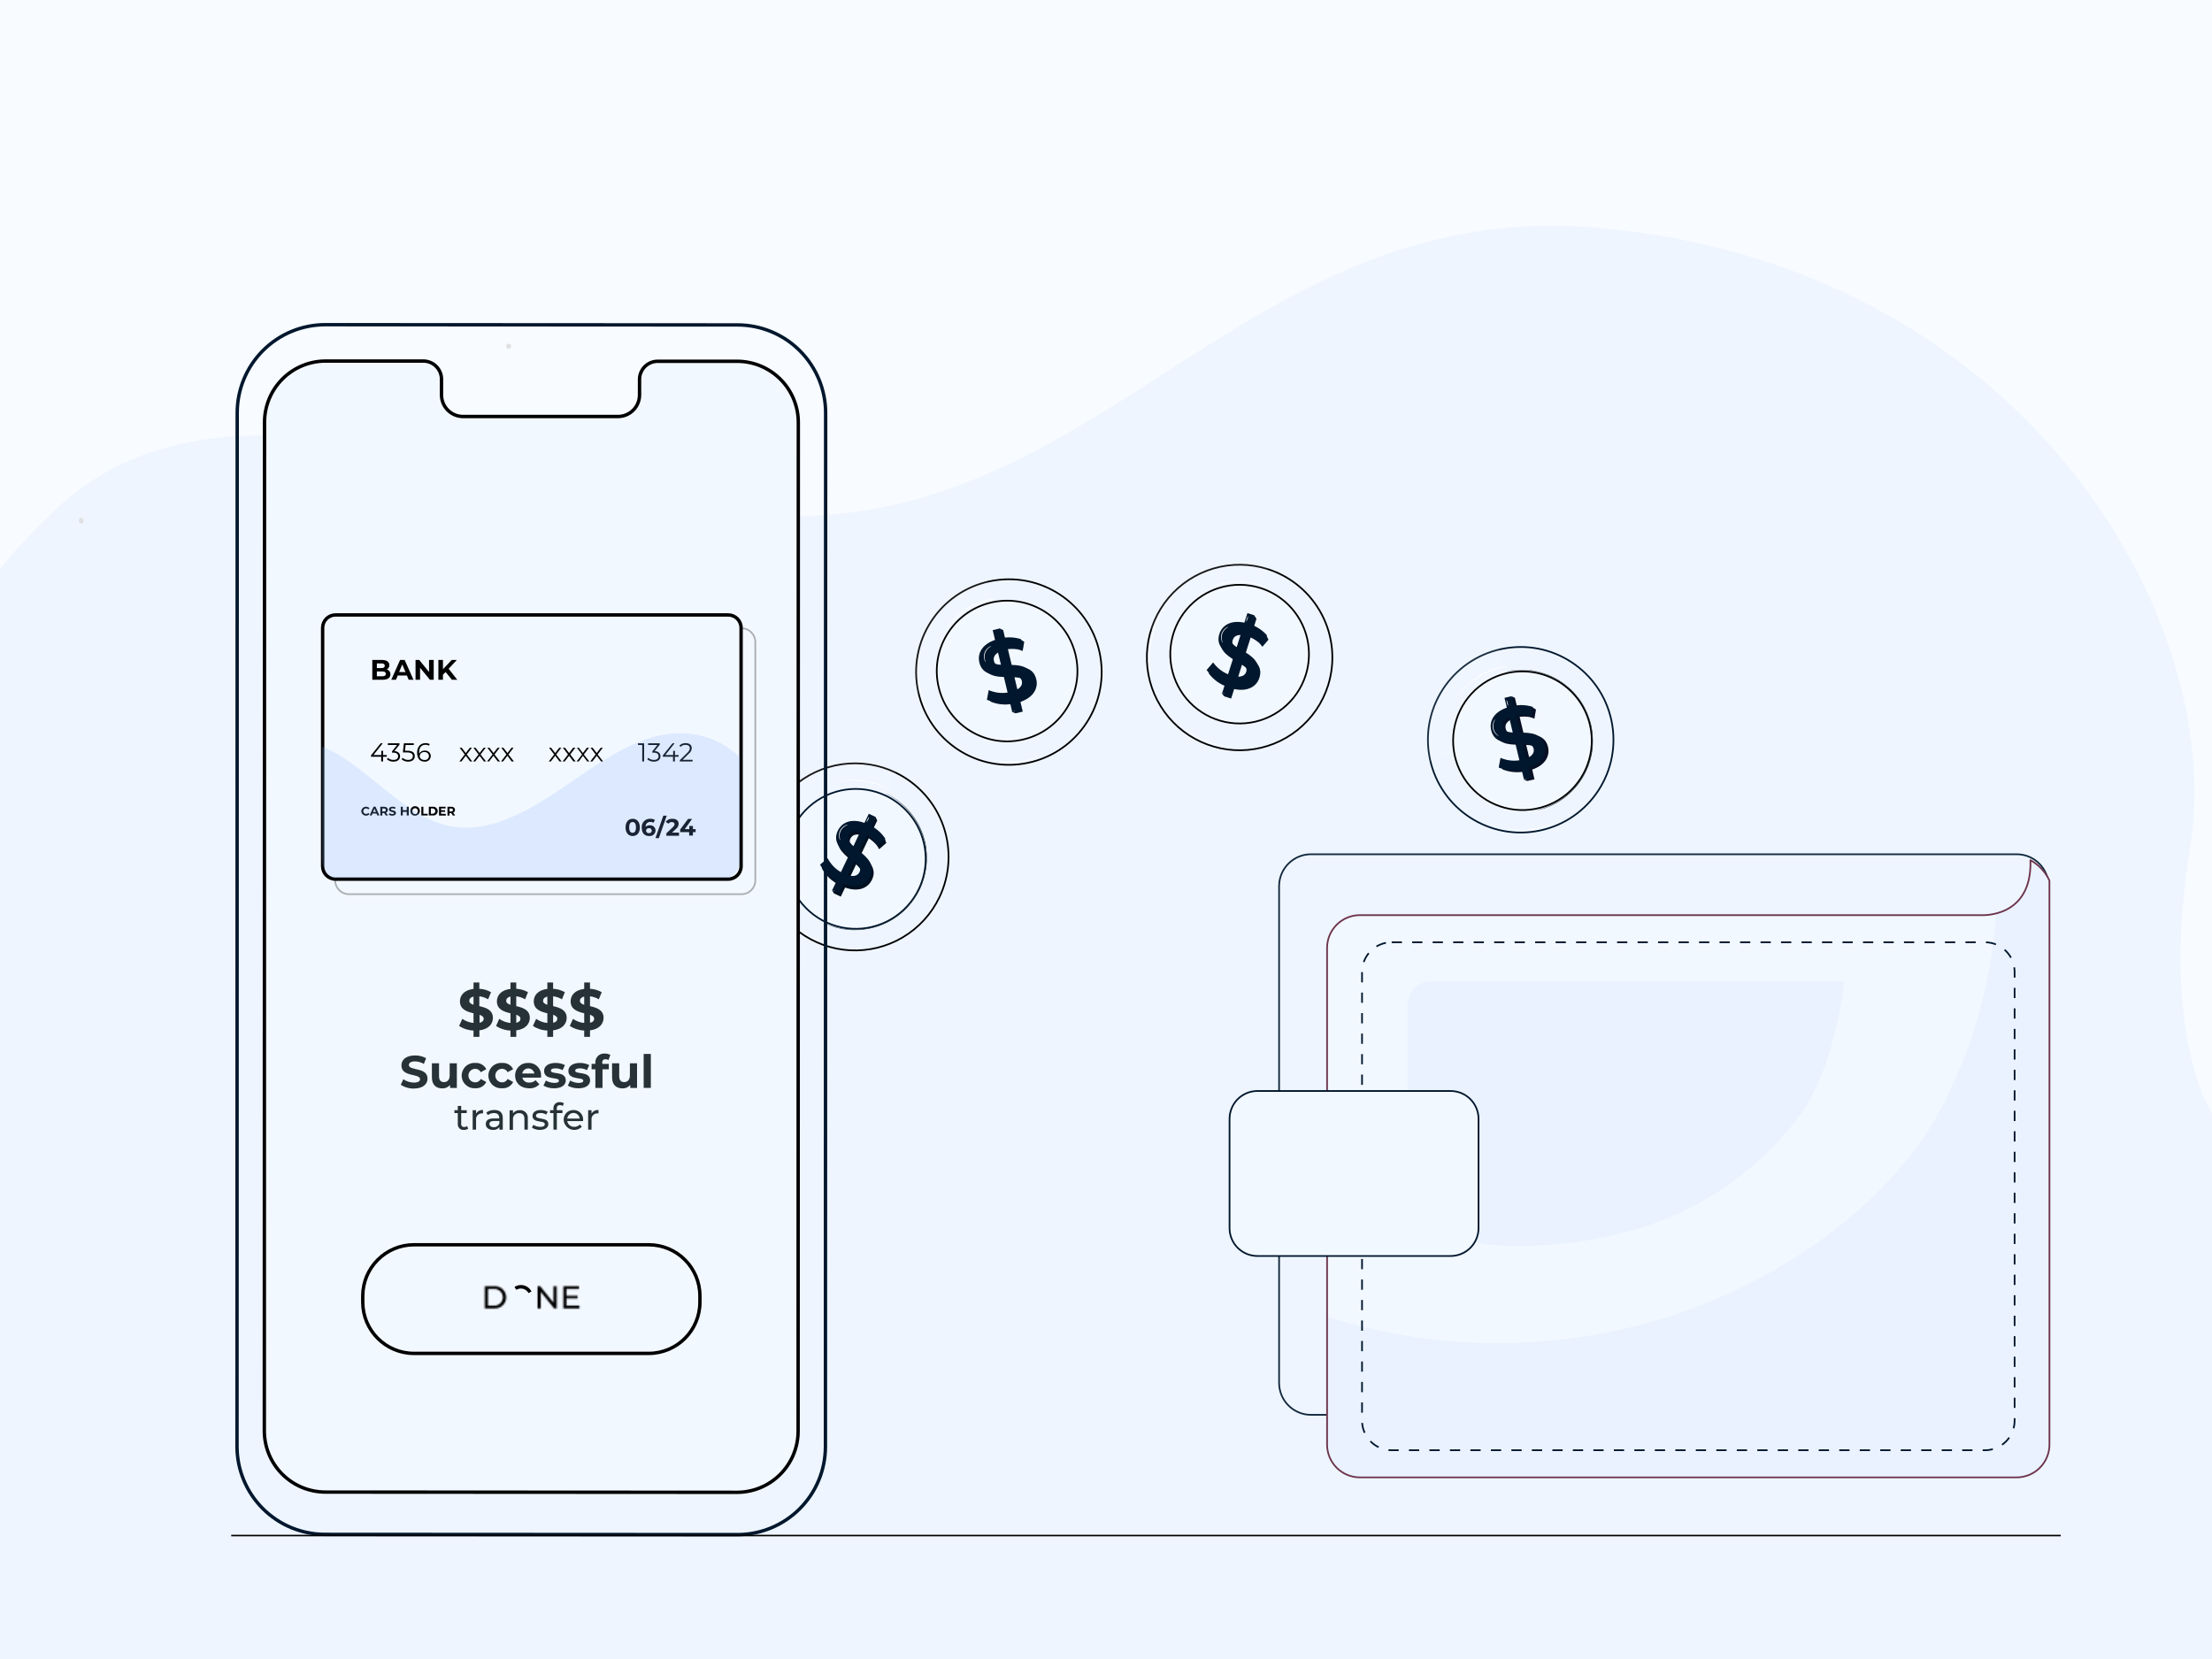 <svg xmlns="http://www.w3.org/2000/svg" width="1440" height="1080" viewBox="0 0 1440 1080" fill="none"><rect x="0" y="0" width="1440" height="1080" fill="#808080" stroke="none"/><g clip-path="url(#clip0_118_804)"><rect width="1440" height="1080" fill="#F8FBFF"></rect><path d="M1103.25 1235.74C1246.93 1246.83 1426.49 1184.53 1505.78 1047.58C1538.59 990.897 1560.37 918.153 1537.63 855.424C1520.33 807.948 1447.17 754.242 1431.36 706.094C1415.34 657.248 1417.62 602.226 1425.85 550.883C1449.47 403.192 1318.04 172.953 1040.67 148.356C830.318 129.72 735.151 308.91 556.111 333.374C375.454 358.052 163.605 209.85 34.379 333.374C-126.112 486.651 -50.791 640.062 -31.263 711.841C-6.172 804.054 -128.832 909.291 -103.545 1045.03C-46.969 1348.47 364.06 1143.88 484.515 1130.96C606.88 1117.94 728.314 1156.12 848.205 1186.74C968.096 1217.35 1095.12 1240.44 1212.31 1198.39L1103.25 1235.74Z" fill="#EEF5FF"></path><path d="M54.439 338.991C54.439 339.352 54.346 339.704 54.173 340.004C53.999 340.303 53.753 340.537 53.464 340.675C53.176 340.813 52.858 340.849 52.552 340.778C52.246 340.708 51.965 340.535 51.744 340.28C51.523 340.025 51.373 339.7 51.312 339.347C51.251 338.993 51.282 338.627 51.401 338.294C51.521 337.961 51.723 337.676 51.983 337.476C52.243 337.276 52.548 337.169 52.86 337.169C53.279 337.169 53.68 337.361 53.977 337.703C54.273 338.044 54.439 338.508 54.439 338.991Z" fill="#E0E0E0"></path><path d="M1049.58 471.976C1054.89 504.903 1032.5 535.899 999.573 541.209C966.647 546.518 935.65 524.13 930.34 491.203C925.031 458.276 947.419 427.279 980.346 421.97C1013.27 416.66 1044.27 439.049 1049.58 471.976Z" stroke="#00172D" stroke-width="1.105"></path><g opacity="0.1"><path d="M975.837 422.291C968.051 424.142 960.706 427.51 954.222 432.202C947.738 436.894 942.243 442.818 938.05 449.636C933.858 456.453 931.05 464.03 929.788 471.933C928.525 479.837 928.834 487.911 930.694 495.695C930.694 495.695 972.678 487.63 978.798 468.473C984.919 449.315 975.837 422.291 975.837 422.291Z" fill="white"></path></g><path d="M1035.05 471.826C1037.1 480.511 1036.53 489.61 1033.42 497.973C1030.3 506.336 1024.77 513.587 1017.54 518.811C1010.3 524.035 1001.68 526.996 992.761 527.322C983.842 527.647 975.027 525.321 967.429 520.638C959.832 515.955 953.793 509.125 950.075 501.011C946.358 492.898 945.129 483.864 946.544 475.052C947.959 466.24 951.954 458.045 958.024 451.503C964.095 444.961 971.968 440.365 980.65 438.295C986.424 436.922 992.411 436.701 998.271 437.643C1004.13 438.585 1009.75 440.673 1014.8 443.787C1019.85 446.901 1024.24 450.98 1027.71 455.791C1031.19 460.602 1033.68 466.051 1035.05 471.826Z" fill="#F2F8FF" stroke="black" stroke-width="1.105"></path><path d="M991.99 478.018L989.273 466.638C991.412 466.397 993.575 466.442 995.703 466.771C996.817 467.038 997.904 467.408 998.951 467.876V467.5L999.746 462.97L999.923 461.932L997.382 460.296L996.52 460.959C993.632 460.226 990.624 460.09 987.682 460.562L986.201 454.286L983.925 453.226L984.301 454.794L981.716 455.435L983.24 461.799C974.645 464.76 971.684 470.77 973.054 476.515C974.91 484.337 982.113 484.779 988.72 484.801L991.416 496.071C987.253 496.709 982.994 496.158 979.13 494.48L977.937 500.777C982.664 502.73 987.868 503.215 992.874 502.169L993.979 506.876L991.769 507.45L994.333 508.423L998.951 507.318L997.448 500.998C1006.09 497.993 1009.12 492.027 1007.75 486.282C1005.89 478.393 998.597 478.04 991.99 478.018ZM987.085 478.018C983.572 477.841 980.854 477.178 980.213 474.482C979.572 471.787 980.832 469.577 984.632 467.986L987.085 478.018ZM995.924 494.9L993.537 484.934C997.139 485.089 999.945 485.796 1000.59 488.536C1001.23 491.276 999.945 493.22 995.99 494.811L995.924 494.9Z" fill="#060F24"></path><path d="M995.172 499.872L996.674 506.191L992.056 507.274L990.554 501.021C985.558 502.083 980.357 501.605 975.639 499.651L976.81 493.353C980.681 495.03 984.947 495.581 989.117 494.944L986.422 483.675C979.793 483.675 972.611 483.211 970.733 475.367C969.363 469.622 972.346 463.612 980.942 460.673L979.417 454.309L984.035 453.204L985.538 459.457C989.621 458.665 993.837 458.908 997.801 460.164L996.851 466.418C993.662 465.451 990.307 465.15 986.996 465.534L989.692 476.936C996.321 476.936 1003.61 477.311 1005.47 485.133C1006.84 490.79 1003.81 496.867 995.172 499.872ZM984.787 476.847L982.4 466.815C978.555 468.384 977.34 470.815 977.981 473.312C978.622 475.809 981.295 476.671 984.787 476.847ZM998.376 487.365C997.735 484.603 994.929 483.896 991.327 483.741L993.713 493.729C997.669 492.116 998.972 489.796 998.376 487.365Z" fill="#00172D"></path><path d="M1001.01 527.381L1001.38 527.271L1002.42 526.94L1004.14 526.409C1004.93 526.19 1005.71 525.924 1006.46 525.614L1009.29 524.443C1009.83 524.221 1010.36 523.962 1010.86 523.669L1012.54 522.785C1013.09 522.454 1013.73 522.189 1014.29 521.791L1016.1 520.598C1016.69 520.178 1017.36 519.78 1017.98 519.294L1019.83 517.77C1022.59 515.483 1025.08 512.888 1027.26 510.036L1028.94 507.605C1029.2 507.185 1029.51 506.788 1029.77 506.346L1030.5 505.02C1030.99 504.114 1031.54 503.208 1031.98 502.258L1033.27 499.319L1033.6 498.568L1033.86 497.772C1034.02 497.264 1034.19 496.734 1034.37 496.203L1034.88 494.612C1035.05 494.069 1035.18 493.515 1035.28 492.955C1035.5 491.85 1035.79 490.746 1035.98 489.597C1036.18 488.448 1036.27 487.276 1036.4 486.105C1037.25 476.311 1034.93 466.503 1029.77 458.131C1029.11 457.159 1028.47 456.165 1027.83 455.214C1027.19 454.264 1026.39 453.403 1025.62 452.519C1025.28 452.071 1024.91 451.644 1024.52 451.237L1023.34 450.044L1022.17 448.873L1021.58 448.276L1020.96 447.768L1018.48 445.713C1017.64 445.05 1016.76 444.498 1015.92 443.923L1014.66 443.061L1013.34 442.31L1010.75 440.896C1007.52 439.335 1004.13 438.142 1000.63 437.338L998.287 436.83C997.557 436.688 996.819 436.584 996.078 436.521L993.868 436.256C993.183 436.256 992.498 436.256 991.857 436.256H989.957C989.376 436.222 988.793 436.222 988.211 436.256L985.162 436.477C984.346 436.54 983.534 436.65 982.731 436.808L980.964 437.117L979.881 437.294H979.505H979.859L980.942 437.073L982.709 436.72C983.509 436.535 984.322 436.409 985.14 436.344L988.211 436.079C988.792 436.023 989.376 436.023 989.957 436.079H991.857C992.52 436.079 993.205 436.079 993.89 436.079L996.1 436.322C996.829 436.322 997.602 436.455 998.309 436.609L1000.67 437.117C1004.21 437.902 1007.64 439.088 1010.9 440.653L1013.51 442.067L1014.84 442.796L1016.12 443.68C1016.96 444.255 1017.86 444.807 1018.7 445.47L1021.2 447.525L1021.84 448.055L1022.44 448.652L1023.61 449.823L1024.8 451.038C1025.2 451.444 1025.58 451.872 1025.93 452.32C1026.64 453.226 1027.41 454.088 1028.14 455.038C1028.87 455.988 1029.44 457.004 1030.11 457.999C1032.66 462.214 1034.56 466.787 1035.76 471.566C1036.84 476.377 1037.2 481.321 1036.85 486.238C1036.69 487.409 1036.56 488.58 1036.43 489.751C1036.29 490.922 1035.94 491.961 1035.7 493.154C1035.6 493.714 1035.47 494.268 1035.3 494.811L1034.77 496.424C1034.59 496.955 1034.42 497.485 1034.26 498.015L1034 498.789L1033.66 499.562L1032.36 502.523C1031.9 503.495 1031.34 504.379 1030.86 505.307C1030.59 505.749 1030.35 506.213 1030.11 506.655C1029.86 507.097 1029.53 507.495 1029.24 507.915L1027.57 510.345C1025.36 513.214 1022.84 515.823 1020.05 518.123L1018.15 519.626C1017.53 520.112 1016.87 520.509 1016.25 520.929L1014.44 522.123C1013.87 522.52 1013.22 522.763 1012.65 523.095L1010.97 523.979C1010.42 524.244 1009.91 524.531 1009.38 524.73L1006.51 525.857C1005.75 526.171 1004.98 526.429 1004.19 526.63L1002.44 527.116L1001.38 527.404C1001.14 527.359 1001.03 527.404 1001.01 527.381Z" fill="#263238"></path><path d="M975.727 479.168C975.105 478.982 974.542 478.64 974.092 478.173C972.921 477.139 972.121 475.749 971.814 474.217C971.507 472.685 971.709 471.095 972.39 469.688C972.634 469.094 973.012 468.565 973.495 468.142C973.495 468.142 973.119 468.76 972.677 469.821C972.113 471.186 971.967 472.687 972.258 474.135C972.549 475.583 973.264 476.912 974.313 477.952C975.086 478.748 975.749 479.101 975.727 479.168Z" fill="white"></path><path d="M981.715 459.502C981.583 459.502 981.295 458.728 981.052 457.712C980.809 456.695 980.699 455.834 980.831 455.812C981.187 456.349 981.414 456.962 981.494 457.601C981.706 458.211 981.781 458.86 981.715 459.502Z" fill="white"></path><path d="M981.848 433.671C981.372 433.814 980.884 433.91 980.389 433.958C979.925 433.958 979.351 434.135 978.688 434.289C978.025 434.444 977.252 434.555 976.478 434.798C975.705 435.041 974.755 435.24 973.783 435.549C972.81 435.858 971.816 436.212 970.755 436.587C968.48 437.497 966.266 438.553 964.126 439.747C962.018 440.987 959.995 442.368 958.072 443.879C957.21 444.608 956.371 445.271 955.641 445.978C954.912 446.686 954.249 447.304 953.653 447.923C953.056 448.542 952.548 449.116 952.084 449.602C951.62 450.088 951.244 450.552 950.935 450.928C950.631 451.321 950.307 451.697 949.963 452.055C950.203 451.617 950.484 451.203 950.802 450.818C951.09 450.42 951.443 449.956 951.885 449.448C952.327 448.939 952.813 448.321 953.41 447.702C954.006 447.083 954.647 446.376 955.398 445.691C956.15 445.006 956.945 444.299 957.807 443.482C959.732 441.925 961.771 440.515 963.906 439.261C966.038 438.059 968.253 437.01 970.534 436.123C971.595 435.748 972.612 435.35 973.584 435.107C974.556 434.864 975.484 434.577 976.324 434.378C977.163 434.179 977.915 434.068 978.533 433.936C979.152 433.803 979.771 433.737 980.257 433.693C980.786 433.656 981.318 433.649 981.848 433.671Z" fill="white"></path><path d="M1010.6 536.065C1010.28 536.283 1009.95 536.468 1009.6 536.618C1008.96 536.927 1007.99 537.347 1006.77 537.811C1003.61 539.015 1000.32 539.846 996.962 540.286C993.613 540.723 990.226 540.783 986.864 540.463C985.56 540.308 984.522 540.175 983.814 540.021C983.445 539.971 983.082 539.882 982.732 539.756C983.107 539.721 983.484 539.721 983.859 539.756C984.566 539.756 985.604 539.954 986.886 540.043C990.231 540.285 993.592 540.189 996.918 539.756C1000.23 539.336 1003.49 538.596 1006.66 537.546C1007.88 537.126 1008.87 536.75 1009.53 536.463C1009.87 536.296 1010.23 536.163 1010.6 536.065Z" fill="white"></path><path d="M309.692 302.876C309.692 303.204 309.594 303.524 309.412 303.797C309.23 304.069 308.971 304.282 308.669 304.407C308.366 304.533 308.033 304.565 307.711 304.501C307.39 304.437 307.094 304.28 306.863 304.048C306.631 303.816 306.473 303.521 306.409 303.199C306.345 302.878 306.378 302.545 306.503 302.242C306.629 301.939 306.841 301.68 307.114 301.498C307.386 301.316 307.707 301.219 308.034 301.219C308.474 301.219 308.895 301.393 309.206 301.704C309.517 302.015 309.692 302.436 309.692 302.876Z" fill="#E0E0E0"></path><path d="M332.783 225.405C332.783 225.733 332.686 226.053 332.503 226.326C332.321 226.599 332.063 226.811 331.76 226.936C331.457 227.062 331.124 227.095 330.802 227.031C330.481 226.967 330.185 226.809 329.954 226.577C329.722 226.345 329.564 226.05 329.5 225.729C329.436 225.407 329.469 225.074 329.594 224.771C329.72 224.468 329.932 224.209 330.205 224.027C330.477 223.845 330.798 223.748 331.126 223.748C331.565 223.748 331.987 223.923 332.297 224.233C332.608 224.544 332.783 224.966 332.783 225.405Z" fill="#E0E0E0"></path><path d="M611.54 584.124C606.339 594.988 598.033 604.066 587.673 610.209C577.312 616.352 565.362 619.285 553.335 618.637C541.307 617.988 529.742 613.788 520.102 606.567C510.462 599.345 503.18 589.427 499.177 578.067C495.174 566.707 494.629 554.414 497.612 542.745C500.595 531.075 506.972 520.552 515.936 512.507C524.9 504.461 536.049 499.255 547.972 497.546C559.895 495.836 572.057 497.701 582.92 502.905C597.484 509.881 608.682 522.356 614.049 537.588C619.416 552.819 618.514 569.558 611.54 584.124Z" stroke="black" stroke-width="1.105"></path><g opacity="0.1"><path d="M583.159 502.407C575.88 498.916 567.985 496.894 559.925 496.457C551.865 496.019 543.798 497.174 536.184 499.856C528.571 502.539 521.56 506.695 515.554 512.088C509.548 517.481 504.664 524.005 501.181 531.287C501.181 531.287 539.297 551.682 556.179 540.479C573.06 529.276 583.159 502.407 583.159 502.407Z" fill="white"></path></g><path d="M598.15 578.799C594.259 586.921 588.047 593.707 580.299 598.299C572.552 602.891 563.617 605.083 554.624 604.597C545.631 604.112 536.984 600.971 529.776 595.571C522.568 590.172 517.123 582.756 514.129 574.262C511.134 565.769 510.726 556.578 512.955 547.852C515.184 539.126 519.95 531.257 526.651 525.239C533.351 519.222 541.686 515.326 550.6 514.045C559.515 512.764 568.609 514.154 576.733 518.041C582.13 520.623 586.965 524.243 590.962 528.694C594.96 533.145 598.041 538.34 600.03 543.983C602.018 549.625 602.876 555.604 602.554 561.578C602.231 567.551 600.735 573.403 598.15 578.799Z" fill="#F2F8FF" stroke="#00172D" stroke-width="1.105"></path><path d="M560.444 556.322L565.548 545.671C567.378 546.843 569.043 548.255 570.498 549.87C571.203 550.792 571.825 551.775 572.354 552.809L572.641 552.543L576.11 549.494L576.928 548.787L575.978 545.892H574.873C573.087 543.49 570.832 541.475 568.244 539.971L571.05 534.137L569.923 531.795L569.238 533.253L566.741 532.06L563.869 538.004C555.273 534.866 549.131 537.695 546.567 543.064C543.054 550.378 548.423 555.283 553.572 559.504L548.534 570.044C544.862 567.91 541.873 564.775 539.916 561.006L534.989 565.183C537.451 569.714 541.225 573.396 545.816 575.745L543.606 580.164L541.529 579.214L542.921 581.6L547.341 583.655L550.147 577.756C558.831 580.871 564.996 578.131 567.581 572.762C571.205 565.426 565.615 560.542 560.444 556.322ZM556.665 553.14C554.036 550.776 552.246 548.522 553.528 546.003C554.809 543.484 557.129 542.534 561.151 543.793L556.665 553.14ZM552.887 572.011L557.306 562.686C560.046 565.094 561.726 567.414 560.532 570C559.339 572.585 557.063 573.27 552.931 572.011H552.887Z" fill="#00172D"></path><g opacity="0.3"><path d="M560.444 556.322L565.548 545.671C567.378 546.843 569.043 548.255 570.498 549.87C571.203 550.792 571.825 551.775 572.354 552.809L572.641 552.543L576.11 549.494L576.928 548.787L575.978 545.892H574.873C573.087 543.49 570.832 541.475 568.244 539.971L571.05 534.137L569.923 531.795L569.238 533.253L566.741 532.06L563.869 538.004C555.273 534.866 549.131 537.695 546.567 543.064C543.054 550.378 548.423 555.283 553.572 559.504L548.534 570.044C544.862 567.91 541.873 564.775 539.916 561.006L534.989 565.183C537.451 569.714 541.225 573.396 545.816 575.745L543.606 580.164L541.529 579.214L542.921 581.6L547.341 583.655L550.147 577.756C558.831 580.871 564.996 578.131 567.581 572.762C571.205 565.426 565.615 560.542 560.444 556.322ZM556.665 553.14C554.036 550.776 552.246 548.522 553.528 546.003C554.809 543.484 557.129 542.534 561.151 543.793L556.665 553.14ZM552.887 572.011L557.306 562.686C560.046 565.094 561.726 567.414 560.532 570C559.339 572.585 557.063 573.27 552.931 572.011H552.887Z" fill="black"></path></g><path d="M549.108 575.458L546.28 581.358L541.86 579.303L544.667 573.447C540.077 571.105 536.308 567.421 533.862 562.885L538.767 558.687C540.72 562.472 543.718 565.617 547.407 567.747L552.445 557.206C547.274 552.986 541.905 548.081 545.418 540.767C548.003 535.375 554.146 532.569 562.742 535.707L565.592 529.763L570.011 531.818L567.205 537.673C570.908 539.635 574.055 542.5 576.353 546.004L571.647 550.29C569.767 547.512 567.329 545.156 564.487 543.374L559.383 554.003C564.554 558.245 570.033 563.128 566.542 570.464C563.935 575.834 557.77 578.574 549.108 575.458ZM555.582 550.843L560.002 541.452C556.002 540.236 553.505 541.452 552.4 543.661C551.296 545.871 552.931 548.478 555.56 550.843H555.582ZM559.56 567.702C560.797 565.117 559.051 562.797 556.334 560.388L551.914 569.713C555.958 570.973 558.455 569.978 559.538 567.702H559.56Z" fill="#00172D"></path><path d="M536.204 600.736L536.557 600.868L537.596 601.266L539.275 601.951C540.026 602.289 540.802 602.57 541.595 602.79L544.556 603.674C545.12 603.848 545.696 603.981 546.28 604.072L548.136 604.426C548.807 604.579 549.485 604.697 550.169 604.779L552.378 604.978C553.107 604.978 553.881 605.155 554.588 605.155H556.996C560.615 605.103 564.216 604.651 567.735 603.807L570.586 602.945L572.044 602.503L573.458 601.929C574.43 601.509 575.425 601.155 576.375 600.713L579.248 599.211L579.977 598.813L580.684 598.371L582.076 597.465L583.49 596.537C583.966 596.218 584.424 595.871 584.86 595.499C585.744 594.769 586.672 594.084 587.556 593.289L590.097 590.814C593.458 587.219 596.279 583.155 598.471 578.75C600.538 574.288 601.93 569.545 602.603 564.674C602.736 563.481 602.847 562.31 602.957 561.139C603.067 559.968 602.957 558.819 602.957 557.67C602.99 557.103 602.99 556.535 602.957 555.968C602.957 555.394 602.824 554.841 602.78 554.267C602.736 553.692 602.67 553.162 602.603 552.609C602.537 552.057 602.603 552.057 602.603 551.792L602.449 550.974C602.228 549.914 602.029 548.765 601.808 547.792C601.587 546.82 601.233 545.76 600.946 544.765L600.504 543.285C600.328 542.799 600.107 542.335 599.93 541.871C599.554 540.942 599.178 540.014 598.803 539.131C597.267 535.858 595.37 532.767 593.146 529.916L591.621 528.016C591.113 527.397 590.561 526.889 590.053 526.337L588.528 524.79C588.042 524.26 587.489 523.862 587.003 523.42L585.545 522.205C585.103 521.81 584.638 521.441 584.153 521.1L581.612 519.354C580.906 518.875 580.168 518.447 579.402 518.073L577.833 517.189L576.861 516.636L576.53 516.438L576.883 516.592L577.877 517.1L579.468 517.962C580.239 518.311 580.978 518.725 581.678 519.2L584.263 520.923C584.752 521.251 585.218 521.612 585.655 522.006L587.136 523.243C587.678 523.654 588.194 524.097 588.683 524.569L590.229 526.138C590.738 526.69 591.334 527.198 591.842 527.817L593.367 529.717C595.628 532.572 597.562 535.67 599.134 538.954L600.283 541.738C600.46 542.202 600.681 542.666 600.858 543.152L601.3 544.655C601.587 545.649 601.941 546.665 602.206 547.704C602.471 548.743 602.626 549.914 602.847 550.908L603.001 551.726C603.001 551.991 603.001 552.278 603.001 552.543L603.178 554.222L603.355 555.924C603.388 556.498 603.388 557.073 603.355 557.647C603.355 558.819 603.355 559.99 603.355 561.161L603.023 564.718C602.331 569.642 600.916 574.437 598.825 578.948C596.631 583.409 593.778 587.513 590.362 591.124L587.799 593.62C586.915 594.394 585.965 595.101 585.081 595.83C584.645 596.202 584.187 596.549 583.711 596.869L582.275 597.797L580.861 598.725L580.153 599.167L579.424 599.542L576.508 601.045C575.535 601.509 574.541 601.862 573.569 602.282L572.132 602.857L570.652 603.299L567.779 604.138C564.239 604.985 560.614 605.43 556.974 605.464H554.522C553.726 605.464 552.953 605.332 552.201 605.265L549.992 605.044C549.308 604.962 548.63 604.844 547.959 604.691L546.081 604.293C545.498 604.197 544.923 604.064 544.357 603.895L541.396 602.967C540.642 602.72 539.904 602.425 539.187 602.083L537.507 601.354L536.491 600.912L536.204 600.736Z" fill="#263238"></path><path d="M496.96 561.227C496.934 561.043 496.934 560.857 496.96 560.674C496.96 560.247 496.96 559.717 496.96 559.083C496.917 558.244 496.917 557.403 496.96 556.564C496.96 555.592 496.96 554.465 497.137 553.228L497.314 551.305C497.314 550.642 497.535 549.935 497.623 549.228C497.822 547.792 498.176 546.267 498.507 544.676C499.359 541.227 500.482 537.851 501.866 534.578C503.287 531.33 504.972 528.204 506.904 525.232C507.832 523.884 508.694 522.58 509.6 521.453C510.064 520.879 510.461 520.304 510.903 519.796L512.185 518.337C512.98 517.387 513.798 516.614 514.395 515.929C514.969 515.317 515.574 514.734 516.206 514.183L517.422 513.145C517.687 512.902 517.842 512.791 517.842 512.813C517.73 512.958 517.604 513.092 517.466 513.211L516.339 514.316C515.831 514.78 515.234 515.377 514.571 516.106C513.908 516.835 513.113 517.586 512.362 518.558L511.124 520.017C510.682 520.547 510.285 521.122 509.843 521.674C508.937 522.801 508.097 524.105 507.191 525.452C505.299 528.422 503.637 531.532 502.219 534.755C500.84 537.999 499.717 541.346 498.861 544.765C498.507 546.356 498.132 547.858 497.933 549.295C497.822 550.002 497.69 550.687 497.601 551.35L497.402 553.272C497.226 554.487 497.204 555.592 497.137 556.586C497.071 557.581 497.137 558.398 497.137 559.083C497.137 559.768 497.137 560.254 497.137 560.674C497.137 561.094 496.96 561.227 496.96 561.227Z" fill="white"></path><path d="M546.899 546.886C546.535 546.355 546.314 545.738 546.258 545.096C545.987 543.539 546.237 541.936 546.968 540.535C547.698 539.133 548.87 538.011 550.301 537.341C550.862 537.007 551.505 536.839 552.157 536.855C552.157 536.855 551.45 537.075 550.456 537.628C549.146 538.341 548.076 539.428 547.384 540.749C546.692 542.071 546.407 543.569 546.567 545.052C546.766 546.135 547.053 546.864 546.899 546.886Z" fill="white"></path><path d="M564.112 535.264C564.18 534.614 564.392 533.988 564.731 533.43C565.195 532.48 565.659 531.751 565.77 531.795C565.713 532.447 565.501 533.076 565.151 533.629C564.687 534.579 564.223 535.308 564.112 535.264Z" fill="white"></path><path d="M580.662 515.201C580.201 515.002 579.758 514.766 579.336 514.494C578.916 514.251 578.408 513.964 577.79 513.654C577.171 513.345 576.486 512.969 575.712 512.638C574.939 512.306 574.055 511.864 573.127 511.511C572.199 511.157 571.161 510.782 570.078 510.428C567.729 509.681 565.329 509.105 562.896 508.705C560.453 508.337 557.987 508.13 555.516 508.086C554.389 508.086 553.307 508.086 552.29 508.196C551.274 508.307 550.346 508.351 549.506 508.439C548.666 508.528 547.871 508.682 547.186 508.771C546.501 508.859 545.949 508.992 545.462 509.08C544.976 509.203 544.481 509.291 543.982 509.345C544.448 509.16 544.928 509.012 545.418 508.903C545.904 508.793 546.479 508.638 547.142 508.528C547.805 508.417 548.6 508.218 549.462 508.13C550.391 507.974 551.328 507.87 552.268 507.821C553.285 507.821 554.478 507.821 555.516 507.666C558.009 507.682 560.497 507.874 562.963 508.241C565.418 508.653 567.841 509.244 570.21 510.008C571.293 510.406 572.42 510.76 573.26 511.157C574.099 511.555 575.072 511.953 575.845 512.328C576.618 512.704 577.303 513.102 577.9 513.433C578.497 513.765 579.027 514.074 579.425 514.339C579.86 514.592 580.274 514.88 580.662 515.201Z" fill="white"></path><path d="M538.193 613.617C537.812 613.582 537.435 613.515 537.066 613.418C536.359 613.264 535.342 612.976 534.105 612.579C530.863 611.505 527.756 610.059 524.847 608.27C521.938 606.487 519.24 604.382 516.803 601.995C516.068 601.293 515.367 600.555 514.704 599.785C514.442 599.51 514.212 599.206 514.019 598.879C514.317 599.117 514.591 599.383 514.837 599.674C515.345 600.205 516.096 600.934 517.046 601.884C519.511 604.201 522.206 606.259 525.09 608.027C527.975 609.79 531.023 611.27 534.193 612.446C535.431 612.888 536.403 613.22 537.11 613.418C537.475 613.459 537.837 613.525 538.193 613.617Z" fill="white"></path><path d="M716.407 427.887C721.716 460.814 699.328 491.811 666.401 497.12C633.474 502.429 602.477 480.041 597.168 447.114C591.859 414.187 614.247 383.19 647.174 377.881C680.101 372.572 711.098 394.96 716.407 427.887Z" stroke="black" stroke-width="1.105"></path><g opacity="0.1"><path d="M642.665 378.203C634.878 380.054 627.533 383.422 621.049 388.114C614.566 392.806 609.07 398.73 604.878 405.548C600.685 412.365 597.877 419.942 596.615 427.846C595.353 435.749 595.661 443.823 597.522 451.608C597.522 451.608 639.505 443.542 645.626 424.385C651.746 405.227 642.665 378.203 642.665 378.203Z" fill="white"></path></g><path d="M699.998 425.572C706.218 450.081 691.392 474.991 666.883 481.211C642.374 487.431 617.464 472.605 611.244 448.096C605.024 423.587 619.85 398.677 644.359 392.457C668.868 386.237 693.778 401.063 699.998 425.572Z" fill="#F2F8FF" stroke="black" stroke-width="1.105"></path><path d="M658.817 433.929L656.099 422.549C658.239 422.308 660.401 422.353 662.529 422.682C663.644 422.95 664.731 423.319 665.778 423.787V423.411L666.573 418.881L666.75 417.843L664.209 416.208L663.347 416.87C660.459 416.137 657.451 416.001 654.508 416.473L653.028 410.197L650.752 409.137L651.128 410.706L648.542 411.346L650.067 417.71C641.472 420.671 638.511 426.681 639.881 432.426C641.737 440.249 648.94 440.69 655.547 440.713L658.243 451.982C654.079 452.62 649.82 452.069 645.957 450.391L644.764 456.688C649.49 458.641 654.695 459.126 659.701 458.08L660.806 462.787L658.596 463.361L661.159 464.334L665.778 463.229L664.275 456.909C672.915 453.904 675.942 447.938 674.572 442.193C672.716 434.305 665.424 433.951 658.817 433.929ZM653.912 433.929C650.399 433.752 647.681 433.089 647.04 430.394C646.399 427.698 647.659 425.488 651.459 423.897L653.912 433.929ZM662.75 450.811L660.364 440.845C663.966 441 666.772 441.707 667.413 444.447C668.054 447.187 666.772 449.131 662.817 450.722L662.75 450.811Z" fill="#00172D"></path><g opacity="0.3"><path d="M658.817 433.929L656.099 422.549C658.239 422.308 660.401 422.353 662.529 422.682C663.644 422.95 664.731 423.319 665.778 423.787V423.411L666.573 418.881L666.75 417.843L664.209 416.208L663.347 416.87C660.459 416.137 657.451 416.001 654.508 416.473L653.028 410.197L650.752 409.137L651.128 410.706L648.542 411.346L650.067 417.71C641.472 420.671 638.511 426.681 639.881 432.426C641.737 440.249 648.94 440.69 655.547 440.713L658.243 451.982C654.079 452.62 649.82 452.069 645.957 450.391L644.764 456.688C649.49 458.641 654.695 459.126 659.701 458.08L660.806 462.787L658.596 463.361L661.159 464.334L665.778 463.229L664.275 456.909C672.915 453.904 675.942 447.938 674.572 442.193C672.716 434.305 665.424 433.951 658.817 433.929ZM653.912 433.929C650.399 433.752 647.681 433.089 647.04 430.394C646.399 427.698 647.659 425.488 651.459 423.897L653.912 433.929ZM662.75 450.811L660.364 440.845C663.966 441 666.772 441.707 667.413 444.447C668.054 447.187 666.772 449.131 662.817 450.722L662.75 450.811Z" fill="#00172D"></path></g><path d="M661.999 455.783L663.502 462.103L658.883 463.185L657.381 456.932C652.385 457.994 647.185 457.516 642.466 455.562L643.637 449.264C647.508 450.941 651.774 451.492 655.945 450.855L653.249 439.586C646.62 439.586 639.439 439.122 637.56 431.278C636.19 425.533 639.173 419.523 647.769 416.584L646.244 410.22L650.862 409.115L652.365 415.369C656.448 414.576 660.664 414.82 664.628 416.076L663.678 422.329C660.489 421.362 657.134 421.061 653.823 421.445L656.519 432.847C663.148 432.847 670.44 433.222 672.296 441.045C673.666 446.701 670.639 452.778 661.999 455.783ZM651.614 432.758L649.227 422.727C645.382 424.295 644.167 426.726 644.808 429.223C645.449 431.72 648.122 432.582 651.614 432.758ZM665.203 443.276C664.562 440.514 661.756 439.807 658.154 439.653L660.541 449.64C664.496 448.027 665.8 445.707 665.203 443.276Z" fill="#00172D"></path><path d="M612.945 477.349L612.548 476.951L611.509 475.758C611.067 475.25 610.515 474.609 609.94 473.814C609.366 473.018 608.681 472.178 608.018 471.14L606.957 469.527C606.581 468.974 606.25 468.356 605.897 467.737C605.145 466.522 604.46 465.13 603.687 463.671C602.183 460.493 600.942 457.197 599.975 453.816C599.045 450.42 598.387 446.954 598.008 443.453C598.008 441.84 597.743 440.315 597.743 438.857C597.743 438.15 597.743 437.443 597.743 436.78C597.743 436.117 597.743 435.476 597.743 434.858C597.743 433.642 597.92 432.648 598.008 431.565C598.065 430.734 598.176 429.907 598.34 429.09L598.605 427.544L598.715 426.991C598.748 427.174 598.748 427.361 598.715 427.544C598.715 427.963 598.605 428.472 598.538 429.112C598.472 429.753 598.34 430.615 598.273 431.587C598.207 432.56 598.096 433.642 598.096 434.88C598.096 435.476 598.096 436.117 598.096 436.78C598.096 437.443 598.096 438.15 598.096 438.857C598.096 440.293 598.273 441.818 598.406 443.409C598.809 446.885 599.466 450.326 600.372 453.706C601.352 457.055 602.578 460.327 604.04 463.495C604.77 464.931 605.41 466.323 606.25 467.56C606.604 468.179 606.913 468.798 607.266 469.35C607.62 469.903 607.974 470.455 608.305 470.963C608.946 472.002 609.609 472.886 610.183 473.681C610.758 474.477 611.244 475.117 611.686 475.648C612.128 476.178 612.393 476.576 612.658 476.885L612.945 477.349Z" fill="white"></path><path d="M642.554 435.079C641.933 434.893 641.37 434.551 640.919 434.085C639.748 433.05 638.948 431.66 638.641 430.128C638.334 428.596 638.536 427.006 639.218 425.599C639.461 425.005 639.84 424.476 640.322 424.053C640.322 424.053 639.947 424.671 639.505 425.732C638.94 427.097 638.794 428.599 639.086 430.047C639.377 431.494 640.092 432.823 641.14 433.864C641.913 434.659 642.576 435.013 642.554 435.079Z" fill="#00172D"></path><path d="M648.542 415.413C648.41 415.413 648.122 414.639 647.879 413.623C647.636 412.607 647.526 411.745 647.658 411.723C648.014 412.26 648.241 412.873 648.321 413.512C648.533 414.122 648.608 414.771 648.542 415.413Z" fill="#00172D"></path><path d="M648.675 389.582C648.199 389.725 647.711 389.821 647.216 389.869C646.752 389.869 646.178 390.046 645.515 390.201C644.852 390.355 644.079 390.466 643.305 390.709C642.532 390.952 641.582 391.151 640.61 391.46C639.637 391.769 638.643 392.123 637.582 392.499C635.307 393.409 633.093 394.464 630.953 395.658C628.845 396.898 626.822 398.279 624.899 399.79C624.037 400.52 623.198 401.182 622.468 401.89C621.739 402.597 621.076 403.215 620.48 403.834C619.883 404.453 619.375 405.027 618.911 405.513C618.447 405.999 618.071 406.464 617.762 406.839C617.458 407.232 617.133 407.608 616.79 407.966C617.03 407.528 617.311 407.114 617.629 406.729C617.916 406.331 618.27 405.867 618.712 405.359C619.154 404.85 619.64 404.232 620.237 403.613C620.833 402.994 621.474 402.287 622.225 401.602C622.977 400.917 623.772 400.21 624.634 399.393C626.559 397.837 628.598 396.426 630.732 395.172C632.865 393.97 635.08 392.921 637.361 392.035C638.422 391.659 639.438 391.261 640.411 391.018C641.383 390.775 642.311 390.488 643.151 390.289C643.99 390.09 644.742 389.98 645.36 389.847C645.979 389.714 646.598 389.648 647.084 389.604C647.613 389.567 648.144 389.56 648.675 389.582Z" fill="white"></path><path d="M677.423 491.977C677.111 492.194 676.778 492.379 676.428 492.529C675.788 492.838 674.815 493.258 673.6 493.722C670.437 494.926 667.145 495.757 663.789 496.197C660.44 496.634 657.053 496.694 653.691 496.374C652.387 496.219 651.349 496.086 650.642 495.932C650.273 495.882 649.91 495.793 649.559 495.667C649.934 495.632 650.311 495.632 650.686 495.667C651.393 495.667 652.432 495.866 653.713 495.954C657.058 496.196 660.419 496.1 663.745 495.667C667.057 495.248 670.321 494.507 673.49 493.457C674.705 493.037 675.699 492.662 676.362 492.374C676.702 492.208 677.057 492.074 677.423 491.977Z" fill="white"></path><path d="M864.561 446.226C860.963 457.614 854.07 467.68 844.751 475.15C835.433 482.621 824.11 487.161 812.211 488.196C800.313 489.231 788.375 486.716 777.907 480.967C767.439 475.218 758.91 466.494 753.4 455.898C747.889 445.302 745.644 433.311 746.948 421.439C748.252 409.568 753.047 398.349 760.727 389.203C768.406 380.056 778.625 373.392 790.092 370.053C801.559 366.713 813.758 366.849 825.148 370.443C832.713 372.83 839.733 376.684 845.808 381.784C851.883 386.885 856.893 393.132 860.553 400.169C864.213 407.207 866.451 414.896 867.139 422.799C867.826 430.701 866.95 438.662 864.561 446.226Z" stroke="black" stroke-width="1.105"></path><g opacity="0.1"><path d="M825.447 369.917C817.814 367.502 809.78 366.616 801.804 367.308C793.829 368.001 786.068 370.259 778.965 373.953C771.863 377.646 765.558 382.704 760.411 388.836C755.265 394.968 751.377 402.055 748.971 409.69C748.971 409.69 789.231 424.451 804.212 411.104C819.193 397.758 825.447 369.917 825.447 369.917Z" fill="white"></path></g><path d="M849.988 439.548C847.279 448.05 842.111 455.558 835.137 461.125C828.163 466.691 819.696 470.066 810.805 470.822C801.914 471.579 792.998 469.684 785.184 465.376C777.369 461.069 771.006 454.542 766.899 446.62C762.792 438.699 761.125 429.737 762.108 420.869C763.091 412 766.68 403.621 772.423 396.791C778.165 389.961 785.802 384.986 794.37 382.495C802.939 380.003 812.053 380.106 820.562 382.792C826.226 384.579 831.481 387.466 836.027 391.288C840.573 395.11 844.32 399.791 847.053 405.064C849.787 410.336 851.453 416.096 851.957 422.013C852.46 427.931 851.791 433.89 849.988 439.548Z" fill="#F2F8FF" stroke="black" stroke-width="1.105"></path><path d="M810.642 425.997L814.155 414.949C816.11 415.847 817.937 416.999 819.591 418.374C820.404 419.183 821.144 420.063 821.801 421.003L822.066 420.694L825.049 417.225L825.734 416.429L824.408 413.712L823.325 413.844C821.233 411.74 818.738 410.08 815.989 408.961L817.912 402.818L816.498 400.608L816.011 402.155L813.382 401.338L811.415 407.569C802.577 405.668 796.898 409.292 795.108 414.927C792.678 422.616 798.622 426.682 804.3 430.107L800.787 441.155C796.887 439.569 793.521 436.901 791.087 433.466L786.822 438.261C789.881 442.344 794.09 445.422 798.909 447.099L797.45 451.718L795.241 451.077L796.92 453.286L801.45 454.723L803.416 448.536C812.366 450.392 818.044 446.856 819.834 441.222C822.375 433.444 816.299 429.422 810.642 425.997ZM806.466 423.39C803.571 421.445 801.583 419.479 802.422 416.761C803.262 414.043 805.471 412.872 809.581 413.513L806.466 423.39ZM805.427 442.459L808.521 432.67C811.526 434.659 813.559 436.714 812.719 439.299C811.879 441.885 809.648 443.122 805.427 442.459Z" fill="#00172D"></path><g opacity="0.3"><path d="M810.642 425.997L814.155 414.949C816.11 415.847 817.937 416.999 819.591 418.374C820.404 419.183 821.144 420.063 821.801 421.003L822.066 420.694L825.049 417.225L825.734 416.429L824.408 413.712L823.325 413.844C821.233 411.74 818.738 410.08 815.989 408.961L817.912 402.818L816.498 400.608L816.011 402.155L813.382 401.338L811.415 407.569C802.577 405.668 796.898 409.292 795.108 414.927C792.678 422.616 798.622 426.682 804.3 430.107L800.787 441.155C796.887 439.569 793.521 436.901 791.087 433.466L786.822 438.261C789.881 442.344 794.09 445.422 798.909 447.099L797.45 451.718L795.241 451.077L796.92 453.286L801.45 454.723L803.416 448.536C812.366 450.392 818.044 446.856 819.834 441.222C822.375 433.444 816.299 429.422 810.642 425.997ZM806.466 423.39C803.571 421.445 801.583 419.479 802.422 416.761C803.262 414.043 805.471 412.872 809.581 413.513L806.466 423.39ZM805.427 442.459L808.521 432.67C811.526 434.659 813.559 436.714 812.719 439.299C811.879 441.885 809.648 443.122 805.427 442.459Z" fill="#00172D"></path></g><path d="M802.135 446.369L800.168 452.556L795.639 451.12L797.583 444.999C792.757 443.335 788.545 440.255 785.496 436.161L789.739 431.233C792.188 434.669 795.558 437.342 799.461 438.945L802.953 427.897C797.296 424.472 791.352 420.406 793.783 412.738C795.572 407.104 801.207 403.48 810.09 405.358L812.056 399.127L816.586 400.563L814.664 406.684C818.569 408.106 822.056 410.484 824.806 413.6L820.784 418.461C818.541 415.99 815.81 414.012 812.763 412.65L809.25 423.698C814.907 427.145 820.983 431.189 818.553 438.856C816.763 444.668 811.084 448.225 802.135 446.369ZM805.074 421.29L808.189 411.457C804.079 410.816 801.781 412.296 801.008 414.727C800.235 417.158 802.179 419.345 805.074 421.29ZM811.305 437.31C812.167 434.592 810.134 432.559 807.129 430.57L804.035 440.337C808.256 441.022 810.554 439.674 811.305 437.31Z" fill="#00172D"></path><path d="M748.971 439.63C748.903 439.452 748.859 439.266 748.838 439.077C748.838 438.68 748.684 438.171 748.551 437.531C748.418 436.89 748.308 436.028 748.22 435.056C748.131 434.084 747.954 433.001 747.932 431.763C747.932 431.145 747.932 430.504 747.932 429.841C747.932 429.178 747.932 428.493 747.932 427.764C747.932 426.328 748.043 424.781 748.175 423.168C748.512 419.667 749.14 416.201 750.054 412.805C751 409.412 752.219 406.101 753.7 402.905C754.429 401.447 755.092 400.055 755.909 398.84C756.263 398.199 756.594 397.602 756.948 397.028L758.008 395.415C758.649 394.376 759.356 393.515 759.909 392.719C760.394 392.042 760.918 391.392 761.477 390.775L762.494 389.581L762.892 389.184L762.582 389.648C762.317 389.957 762.008 390.377 761.61 390.885C761.212 391.393 760.66 392.078 760.13 392.874C759.599 393.669 758.892 394.553 758.274 395.592L757.257 397.205C756.904 397.779 756.594 398.398 756.241 399.017C755.511 400.254 754.849 401.646 754.141 403.082C751.213 409.444 749.354 416.245 748.639 423.212C748.529 424.803 748.374 426.328 748.374 427.764C748.374 428.493 748.374 429.178 748.374 429.841V431.763C748.374 432.979 748.507 433.973 748.573 435.034C748.639 436.094 748.75 436.824 748.838 437.509C748.927 438.194 748.993 438.658 749.037 439.077C749.04 439.264 749.018 439.45 748.971 439.63Z" fill="white"></path><path d="M796.103 418.617C795.677 418.137 795.373 417.561 795.219 416.938C794.75 415.443 794.781 413.836 795.307 412.361C795.834 410.886 796.826 409.622 798.135 408.762C798.648 408.373 799.247 408.116 799.881 408.011C799.881 408.011 799.218 408.342 798.312 409.027C797.126 409.912 796.227 411.126 795.727 412.518C795.234 413.941 795.165 415.476 795.528 416.938C795.793 417.976 796.169 418.573 796.103 418.617Z" fill="white"></path><path d="M641.742 431.145C641.316 430.665 641.013 430.089 640.858 429.466C640.389 427.971 640.42 426.365 640.947 424.89C641.473 423.414 642.466 422.151 643.775 421.29C644.287 420.902 644.886 420.644 645.52 420.539C645.52 420.539 644.858 420.87 643.952 421.555C642.766 422.44 641.867 423.654 641.366 425.047C640.874 426.47 640.805 428.005 641.167 429.466C641.433 430.505 641.808 431.101 641.742 431.145Z" fill="white"></path><path d="M811.305 404.719C811.417 403.441 811.809 402.204 812.454 401.095C812.587 401.095 812.454 401.979 812.1 402.973C811.747 403.967 811.438 404.851 811.305 404.719Z" fill="white"></path><path d="M824.762 382.754C824.287 382.615 823.822 382.445 823.369 382.246C822.928 382.069 822.375 381.848 821.734 381.649C821.094 381.45 820.364 381.141 819.525 380.92C818.685 380.699 817.801 380.412 816.829 380.191C815.857 379.97 814.796 379.749 813.691 379.528C811.28 379.129 808.843 378.9 806.399 378.843C803.955 378.807 801.51 378.947 799.086 379.263C797.959 379.439 796.876 379.594 795.926 379.815C794.976 380.036 794.025 380.235 793.208 380.456C792.461 380.632 791.724 380.846 790.998 381.097C790.335 381.273 789.783 381.472 789.341 381.627C788.881 381.815 788.409 381.97 787.927 382.091C788.36 381.851 788.81 381.644 789.275 381.472C789.807 381.233 790.353 381.027 790.91 380.854C791.573 380.633 792.28 380.345 793.119 380.147C793.959 379.948 794.865 379.638 795.859 379.439C796.854 379.241 797.892 379.042 799.019 378.865C801.463 378.515 803.931 378.352 806.399 378.379C808.867 378.445 811.327 378.696 813.758 379.13C814.884 379.351 815.967 379.55 816.917 379.815C817.868 380.08 818.796 380.345 819.613 380.611C820.431 380.876 821.16 381.163 821.823 381.406C822.486 381.649 822.994 381.87 823.436 382.091C823.894 382.277 824.338 382.499 824.762 382.754Z" fill="white"></path><path d="M796.721 485.348C796.346 485.387 795.969 485.387 795.594 485.348C794.887 485.348 793.826 485.149 792.567 484.928C789.239 484.355 785.99 483.391 782.889 482.055C779.754 480.722 776.787 479.024 774.05 476.995C773.012 476.222 772.216 475.559 771.686 475.073C771.383 474.84 771.109 474.573 770.868 474.277C771.198 474.468 771.509 474.69 771.796 474.94C772.349 475.382 773.188 476.001 774.249 476.752C777.024 478.678 779.985 480.322 783.088 481.658C786.164 482.973 789.361 483.987 792.633 484.685C793.893 484.95 794.843 485.127 795.638 485.237C796.002 485.243 796.364 485.28 796.721 485.348Z" fill="white"></path><path d="M154.421 268.737V268.737C154.421 261.202 155.906 253.741 158.79 246.78C161.674 239.819 165.901 233.495 171.23 228.168C176.559 222.841 182.885 218.616 189.847 215.735C196.809 212.853 204.271 211.372 211.805 211.374C211.805 211.374 211.805 211.374 211.806 211.374L480.167 211.529C495.373 211.541 509.952 217.589 520.7 228.345C531.448 239.102 537.486 253.685 537.486 268.891L537.353 941.662V941.663C537.359 949.199 535.878 956.663 532.996 963.626C530.114 970.59 525.887 976.916 520.557 982.244C515.227 987.572 508.899 991.797 501.935 994.676C494.97 997.556 487.506 999.033 479.97 999.025L211.608 998.87C204.077 998.867 196.622 997.381 189.666 994.497C182.71 991.613 176.391 987.387 171.068 982.06C165.746 976.734 161.524 970.411 158.645 963.453C155.766 956.495 154.286 949.038 154.289 941.508L154.421 268.737Z" stroke="#00172D" stroke-width="2.21"></path><path d="M416.331 247.348V247.334L416.331 247.32C416.29 245.764 416.558 244.215 417.117 242.763C417.677 241.31 418.518 239.983 419.592 238.856C420.666 237.73 421.952 236.827 423.375 236.198C424.796 235.571 426.326 235.231 427.878 235.195L479.88 235.195C479.88 235.195 479.88 235.195 479.88 235.195C490.435 235.201 500.556 239.395 508.022 246.856C515.487 254.318 519.687 264.437 519.698 274.992L519.566 931.675C519.566 936.908 518.534 942.089 516.53 946.923C514.527 951.757 511.59 956.148 507.888 959.846C504.186 963.544 499.791 966.476 494.956 968.475C490.12 970.473 484.937 971.499 479.705 971.493L211.895 971.339C201.34 971.333 191.219 967.139 183.753 959.677C176.288 952.216 172.088 942.097 172.077 931.542L172.209 274.858V274.858C172.209 269.626 173.241 264.444 175.244 259.611C177.248 254.777 180.185 250.386 183.887 246.688C187.589 242.99 191.983 240.057 196.819 238.059C201.655 236.06 206.837 235.035 212.07 235.04H212.071H275.872C277.424 235.079 278.952 235.421 280.371 236.049C281.794 236.678 283.079 237.582 284.153 238.708C285.226 239.834 286.067 241.161 286.628 242.612C287.189 244.064 287.458 245.611 287.42 247.167L287.42 247.18V247.193V256.77C287.377 258.611 287.697 260.443 288.361 262.161C289.026 263.883 290.024 265.457 291.298 266.793C292.572 268.13 294.097 269.202 295.785 269.949C297.473 270.695 299.292 271.102 301.138 271.146L301.151 271.146H301.164H402.587H402.6L402.613 271.146C404.459 271.102 406.278 270.695 407.966 269.949C409.654 269.202 411.179 268.13 412.453 266.793C413.727 265.457 414.725 263.883 415.39 262.161C416.054 260.443 416.374 258.611 416.331 256.77V247.348Z" fill="#F2F8FF" stroke="black" stroke-width="2.21"></path><path d="M482.753 408.453H227.141C221.893 408.453 217.64 412.707 217.64 417.955V573.16C217.64 578.408 221.893 582.662 227.141 582.662H482.753C488 582.662 492.254 578.408 492.254 573.16V417.955C492.254 412.707 488 408.453 482.753 408.453Z" fill="#F2F8FF"></path><path d="M227.141 409.006H482.753C487.695 409.006 491.702 413.012 491.702 417.955V573.16C491.702 578.103 487.695 582.109 482.753 582.109H227.141C222.199 582.109 218.192 578.103 218.192 573.16V417.955C218.192 413.012 222.199 409.006 227.141 409.006Z" stroke="black" stroke-opacity="0.3" stroke-width="1.105"></path><path d="M218.435 400.322H474.047C478.684 400.322 482.443 404.081 482.443 408.718V563.924C482.443 568.561 478.684 572.32 474.047 572.32H218.435C213.798 572.32 210.038 568.561 210.038 563.924V408.718C210.038 404.081 213.798 400.322 218.435 400.322Z" fill="#F2F8FF" stroke="black" stroke-width="2.21"></path><path d="M254.165 439.012C254.165 441.222 252.397 442.525 248.994 442.525H242.365V429.621H248.597C251.823 429.621 253.48 430.969 253.48 432.98C253.49 433.566 253.334 434.143 253.029 434.644C252.723 435.145 252.282 435.549 251.756 435.808C252.462 435.989 253.086 436.404 253.524 436.987C253.961 437.569 254.188 438.284 254.165 439.012ZM245.326 431.875V434.924H248.287C249.746 434.924 250.497 434.394 250.497 433.377C250.497 432.361 249.701 431.875 248.287 431.875H245.326ZM251.182 438.681C251.182 437.598 250.364 437.09 248.795 437.09H245.326V440.272H248.795C250.342 440.272 251.16 439.808 251.16 438.681H251.182Z" fill="black"></path><path d="M264.904 439.763H258.916L257.789 442.525H254.718L260.463 429.621H263.424L269.169 442.525H266.053L264.904 439.763ZM263.976 437.554L261.855 432.56L259.822 437.487L263.976 437.554Z" fill="black"></path><path d="M282.338 429.621V442.525H279.885L273.455 434.703V442.525H270.516V429.621H272.903L279.311 437.465V429.621H282.338Z" fill="black"></path><path d="M290.072 437.465L288.348 439.255V442.525H285.387V429.621H288.37V435.653L294.071 429.621H297.386L292.06 435.366L297.695 442.525H294.226L290.072 437.465Z" fill="black"></path><path d="M251.756 492.619H249.37V495.712H248.155V492.619H241.526V491.735L247.801 483.891H249.149L243.094 491.536H248.243V488.796H249.414V491.536H251.8L251.756 492.619Z" fill="black"></path><path d="M260.44 492.331C260.44 494.298 259.004 495.823 256.154 495.823C254.59 495.876 253.065 495.331 251.889 494.298L252.486 493.326C253.48 494.248 254.798 494.74 256.154 494.696C258.098 494.696 259.181 493.79 259.181 492.331C259.181 490.873 258.187 489.967 255.999 489.967H255.226V489.083L258.518 484.973H252.464V483.891H260.065V484.752L256.728 488.951C259.159 489.083 260.44 490.431 260.44 492.331Z" fill="black"></path><path d="M270.008 492.243C270.008 494.254 268.594 495.823 265.699 495.823C264.143 495.868 262.628 495.324 261.457 494.298L262.053 493.326C263.044 494.24 264.352 494.732 265.699 494.696C267.71 494.696 268.771 493.724 268.771 492.287C268.771 490.851 267.821 489.812 264.815 489.812H262.296L262.915 483.891H269.389V484.973H264.064L263.644 488.73H265.169C268.66 488.686 270.008 490.144 270.008 492.243Z" fill="black"></path><path d="M280.438 492.176C280.434 492.688 280.324 493.194 280.114 493.661C279.904 494.128 279.599 494.547 279.219 494.889C278.838 495.232 278.391 495.492 277.905 495.653C277.418 495.813 276.904 495.871 276.394 495.822C273.256 495.822 271.533 493.612 271.533 489.9C271.533 486.188 273.742 483.779 276.946 483.779C277.922 483.742 278.89 483.963 279.753 484.42L279.267 485.415C278.601 485.015 277.833 484.815 277.057 484.84C274.494 484.84 272.859 486.497 272.859 489.701C272.859 489.966 272.859 490.32 272.859 490.673C273.2 490.019 273.725 489.479 274.368 489.118C275.012 488.757 275.746 488.591 276.482 488.641C276.979 488.588 277.482 488.64 277.957 488.794C278.433 488.947 278.871 489.199 279.244 489.532C279.616 489.865 279.915 490.272 280.121 490.727C280.326 491.183 280.434 491.676 280.438 492.176ZM279.222 492.176C279.22 491.805 279.138 491.44 278.982 491.103C278.827 490.767 278.602 490.467 278.322 490.225C278.041 489.982 277.713 489.802 277.358 489.697C277.002 489.591 276.629 489.563 276.261 489.613C275.889 489.57 275.512 489.604 275.154 489.713C274.795 489.822 274.463 490.003 274.177 490.245C273.891 490.487 273.658 490.786 273.492 491.122C273.326 491.458 273.231 491.824 273.212 492.198C273.212 493.502 274.295 494.739 276.35 494.739C276.708 494.783 277.071 494.75 277.415 494.644C277.76 494.538 278.078 494.36 278.349 494.122C278.62 493.884 278.838 493.592 278.989 493.264C279.139 492.937 279.219 492.581 279.222 492.22V492.176Z" fill="black"></path><path d="M306.047 495.711L303.219 491.999L300.391 495.711H299.043L302.556 491.16L299.198 486.74H300.545L303.219 490.231L305.893 486.74H307.219L303.86 491.16L307.417 495.711H306.047Z" fill="black"></path><path d="M315.041 495.711L312.212 491.999L309.362 495.711H308.014L311.527 491.16L308.191 486.74H309.539L312.212 490.231L314.886 486.74H316.19L312.853 491.16L316.411 495.711H315.041Z" fill="black"></path><path d="M324.056 495.711L321.228 491.999L318.399 495.711H317.096L320.631 491.16L317.272 486.74H318.62L321.294 490.231L323.968 486.74H325.294L321.935 491.16L325.492 495.711H324.056Z" fill="black"></path><path d="M333.071 495.711L330.354 491.999L327.503 495.711H326.155L329.669 491.16L326.332 486.74H327.68L330.354 490.231L333.027 486.74H334.331L330.994 491.16L334.552 495.711H333.071Z" fill="black"></path><path d="M364.249 495.711L361.421 491.999L358.593 495.711H357.245L360.758 491.16L357.4 486.74H358.747L361.421 490.231L364.095 486.74H365.421L362.062 491.16L365.619 495.711H364.249Z" fill="black"></path><path d="M373.265 495.711L370.459 491.999L367.608 495.711H366.26L369.774 491.16L366.437 486.74H367.785L370.459 490.231L373.132 486.74H374.546L371.21 491.16L374.745 495.711H373.265Z" fill="black"></path><path d="M382.303 495.711L379.474 491.999L376.756 495.711H375.408L378.922 491.16L375.563 486.74H376.756L379.43 490.231L382.104 486.74H383.429L380.071 491.16L383.628 495.711H382.303Z" fill="black"></path><path d="M391.318 495.711L388.512 491.999L385.595 495.711H384.247L387.76 491.16L384.424 486.74H385.772L388.445 490.231L391.119 486.74H392.423L389.086 491.16L392.622 495.711H391.318Z" fill="black"></path><path d="M419.314 483.891V495.712H418.099V484.973H415.314V483.891H419.314Z" fill="black"></path><path d="M429.964 492.331C429.964 494.298 428.528 495.823 425.678 495.823C424.114 495.876 422.588 495.331 421.413 494.298L422.009 493.326C423.004 494.248 424.322 494.74 425.678 494.696C427.644 494.696 428.705 493.79 428.705 492.331C428.705 490.873 427.71 489.967 425.523 489.967H424.683V489.083L427.953 484.973H421.899V483.891H429.5V484.752L426.164 488.951C428.705 489.083 429.964 490.431 429.964 492.331Z" fill="black"></path><path d="M441.72 492.619H439.355V495.712H438.14V492.619H431.511V491.735L437.787 483.891H439.135L433.08 491.536H438.229V488.796H439.4V491.536H441.764L441.72 492.619Z" fill="black"></path><path d="M450.868 494.629V495.711H442.56V494.85L447.487 490.033C448.813 488.729 449.056 487.823 449.056 487.116C449.056 485.746 448.106 484.906 446.294 484.906C445.693 484.868 445.091 484.965 444.533 485.191C443.974 485.417 443.474 485.765 443.068 486.21L442.206 485.481C442.738 484.906 443.39 484.455 444.115 484.161C444.841 483.867 445.623 483.737 446.404 483.779C448.791 483.779 450.315 484.995 450.315 486.983C450.287 487.704 450.098 488.41 449.761 489.049C449.425 489.687 448.95 490.242 448.371 490.673L444.349 494.629H450.868Z" fill="black"></path><path d="M235.162 528.071C235.201 527.464 235.417 526.881 235.783 526.394C236.15 525.908 236.651 525.54 237.225 525.335C237.798 525.131 238.419 525.099 239.011 525.243C239.603 525.388 240.139 525.703 240.553 526.149L239.714 526.922C239.543 526.712 239.328 526.543 239.083 526.429C238.838 526.314 238.57 526.256 238.3 526.259C237.819 526.259 237.358 526.45 237.018 526.79C236.679 527.13 236.488 527.591 236.488 528.071C236.488 528.552 236.679 529.013 237.018 529.353C237.358 529.692 237.819 529.883 238.3 529.883C238.572 529.883 238.84 529.821 239.085 529.702C239.33 529.584 239.545 529.411 239.714 529.198L240.553 529.972C240.145 530.427 239.61 530.751 239.017 530.903C238.424 531.054 237.8 531.027 237.223 530.823C236.645 530.62 236.142 530.25 235.775 529.76C235.408 529.27 235.195 528.682 235.162 528.071Z" fill="black"></path><path d="M245.106 529.618H242.498L241.99 530.833H240.642L243.161 525.177H244.465L246.984 530.833H245.614L245.106 529.618ZM244.686 528.624L243.802 526.414L242.896 528.624H244.686Z" fill="black"></path><path d="M251.182 530.9L250.077 529.309H248.884V530.9H247.58V525.199H250.011C251.536 525.199 252.464 525.973 252.464 527.254C252.481 527.632 252.379 528.005 252.173 528.322C251.967 528.639 251.667 528.884 251.315 529.022L252.574 530.856L251.182 530.9ZM249.945 526.304H248.884V528.271H249.945C250.74 528.271 251.16 527.917 251.16 527.298C251.16 526.68 250.74 526.304 249.945 526.304Z" fill="black"></path><path d="M253.082 530.325L253.524 529.353C254.066 529.74 254.715 529.948 255.38 529.95C256.154 529.95 256.463 529.684 256.463 529.331C256.463 528.27 253.193 528.999 253.193 526.9C253.193 525.95 253.966 525.155 255.557 525.155C256.245 525.137 256.924 525.305 257.524 525.641L257.126 526.635C256.648 526.359 256.109 526.208 255.557 526.193C254.784 526.193 254.474 526.48 254.474 526.834C254.474 527.872 257.767 527.165 257.767 529.242C257.767 530.171 256.993 530.988 255.38 530.988C254.564 531.014 253.76 530.782 253.082 530.325Z" fill="black"></path><path d="M266.097 525.199V530.856H264.793V528.536H262.208V530.856H260.904V525.199H262.208V527.409H264.793V525.199H266.097Z" fill="black"></path><path d="M267.136 528.072C267.1 527.454 267.251 526.839 267.569 526.308C267.887 525.776 268.356 525.353 268.918 525.091C269.479 524.83 270.106 524.743 270.717 524.841C271.328 524.94 271.896 525.22 272.346 525.644C272.797 526.069 273.109 526.619 273.244 527.224C273.378 527.828 273.328 528.459 273.1 529.035C272.872 529.61 272.477 530.104 271.965 530.453C271.453 530.801 270.848 530.988 270.229 530.989C269.832 531.013 269.433 530.955 269.059 530.82C268.684 530.684 268.341 530.473 268.051 530.2C267.762 529.926 267.531 529.597 267.373 529.231C267.216 528.865 267.135 528.47 267.136 528.072ZM271.975 528.072C272.003 527.825 271.978 527.574 271.902 527.337C271.827 527.1 271.702 526.882 271.536 526.697C271.37 526.511 271.167 526.363 270.94 526.261C270.713 526.159 270.467 526.107 270.218 526.107C269.969 526.107 269.723 526.159 269.496 526.261C269.269 526.363 269.066 526.511 268.9 526.697C268.734 526.882 268.61 527.1 268.534 527.337C268.458 527.574 268.434 527.825 268.461 528.072C268.434 528.319 268.458 528.57 268.534 528.807C268.61 529.044 268.734 529.262 268.9 529.447C269.066 529.633 269.269 529.781 269.496 529.883C269.723 529.985 269.969 530.037 270.218 530.037C270.467 530.037 270.713 529.985 270.94 529.883C271.167 529.781 271.37 529.633 271.536 529.447C271.702 529.262 271.827 529.044 271.902 528.807C271.978 528.57 272.003 528.319 271.975 528.072Z" fill="black"></path><path d="M274.295 525.199H275.599V529.773H278.449V530.856H274.295V525.199Z" fill="black"></path><path d="M279.178 525.199H281.742C282.143 525.149 282.55 525.184 282.936 525.303C283.322 525.423 283.679 525.623 283.982 525.89C284.285 526.158 284.528 526.486 284.694 526.855C284.86 527.223 284.946 527.623 284.946 528.027C284.946 528.431 284.86 528.831 284.694 529.2C284.528 529.568 284.285 529.897 283.982 530.164C283.679 530.432 283.322 530.632 282.936 530.751C282.55 530.87 282.143 530.906 281.742 530.856H279.178V525.199ZM281.675 529.773C282.138 529.773 282.582 529.589 282.91 529.262C283.237 528.934 283.421 528.49 283.421 528.027C283.421 527.564 283.237 527.12 282.91 526.793C282.582 526.466 282.138 526.282 281.675 526.282H280.482V529.773H281.675Z" fill="black"></path><path d="M290.227 529.839V530.9H285.807V525.199H290.072V526.26H287.111V527.475H289.741V528.492H287.111V529.795L290.227 529.839Z" fill="black"></path><path d="M294.823 530.9L293.74 529.309H292.613V530.9H291.309V525.199H293.74C295.242 525.199 296.193 525.973 296.193 527.254C296.208 527.634 296.103 528.01 295.893 528.327C295.682 528.645 295.378 528.888 295.022 529.022L296.303 530.856L294.823 530.9ZM293.607 526.304H292.613V528.271H293.674C294.469 528.271 294.867 527.917 294.867 527.298C294.867 526.68 294.447 526.304 293.652 526.304H293.607Z" fill="black"></path><path d="M407.227 538.645C407.227 535.044 409.216 533.011 411.89 533.011C414.563 533.011 416.552 535.044 416.552 538.645C416.552 542.247 414.585 544.258 411.89 544.258C409.194 544.258 407.227 542.225 407.227 538.645ZM414.011 538.645C414.011 536.171 413.149 535.132 411.801 535.132C410.453 535.132 409.592 536.171 409.592 538.645C409.592 541.12 410.475 542.137 411.801 542.137C413.127 542.137 414.011 541.098 414.011 538.645Z" fill="black"></path><path d="M426.761 540.634C426.745 541.15 426.624 541.656 426.404 542.122C426.184 542.589 425.87 543.005 425.483 543.345C425.095 543.685 424.642 543.941 424.151 544.098C423.66 544.255 423.142 544.31 422.629 544.258C419.646 544.258 417.767 542.38 417.767 538.867C417.687 538.104 417.772 537.333 418.018 536.607C418.263 535.881 418.664 535.217 419.191 534.66C419.718 534.104 420.359 533.668 421.071 533.383C421.783 533.099 422.548 532.972 423.314 533.011C424.372 532.98 425.419 533.24 426.341 533.762L425.413 535.596C424.803 535.221 424.095 535.037 423.38 535.066C422.962 535.038 422.543 535.102 422.152 535.252C421.761 535.403 421.407 535.636 421.115 535.937C420.823 536.237 420.599 536.597 420.46 536.993C420.321 537.388 420.269 537.809 420.308 538.226C420.67 537.892 421.095 537.634 421.558 537.467C422.021 537.3 422.513 537.228 423.004 537.253C423.477 537.211 423.953 537.266 424.403 537.416C424.853 537.566 425.267 537.807 425.62 538.124C425.973 538.442 426.256 538.828 426.452 539.26C426.648 539.692 426.753 540.16 426.761 540.634ZM424.308 540.767C424.31 540.534 424.262 540.304 424.167 540.091C424.073 539.879 423.935 539.689 423.761 539.534C423.587 539.379 423.383 539.263 423.161 539.194C422.939 539.125 422.705 539.103 422.474 539.132C422.24 539.107 422.004 539.131 421.78 539.201C421.556 539.271 421.349 539.386 421.171 539.539C420.993 539.693 420.848 539.88 420.746 540.091C420.643 540.302 420.584 540.532 420.574 540.767C420.574 541.695 421.281 542.38 422.496 542.38C422.723 542.405 422.953 542.381 423.171 542.312C423.389 542.242 423.589 542.128 423.76 541.976C423.931 541.824 424.068 541.637 424.162 541.429C424.257 541.221 424.306 540.995 424.308 540.767Z" fill="black"></path><path d="M431.82 531H434.03L428.904 545.628H426.694L431.82 531Z" fill="black"></path><path d="M442.029 542.025V544.08H433.809V542.445L438.007 538.49C438.958 537.562 439.134 537.009 439.134 536.479C439.134 535.949 438.538 535.131 437.389 535.131C436.961 535.121 436.536 535.215 436.152 535.403C435.767 535.592 435.434 535.87 435.179 536.214L433.345 535.021C433.855 534.343 434.527 533.805 435.299 533.453C436.071 533.102 436.918 532.95 437.764 533.01C440.195 533.01 441.808 534.247 441.808 536.236C441.786 536.907 441.611 537.564 441.297 538.158C440.983 538.751 440.538 539.265 439.996 539.661L437.477 542.025H442.029Z" fill="black"></path><path d="M452.856 541.717H451.089V543.926H448.636V541.717H442.78V540.037L447.907 533.121H450.558L445.785 539.75H448.724V537.717H451.089V539.75H452.856V541.717Z" fill="black"></path><g opacity="0.2"><path d="M218.747 571.633L472.676 571.633C475.064 571.633 477.355 570.272 479.045 567.848C480.736 565.423 481.689 562.135 481.695 558.702L481.695 493.201C465.627 477.093 443.605 474.324 424.035 480.145C400.985 487.066 380.101 504.023 358.627 517.898C337.152 531.772 313.554 543.066 290.351 537.215C268.46 531.835 249.766 512.046 229.955 497.7C223.453 492.878 216.652 488.939 209.641 485.934L209.641 558.702C209.641 560.414 209.877 562.108 210.336 563.687C210.795 565.266 211.467 566.699 212.315 567.902C213.162 569.104 214.166 570.054 215.271 570.694C216.375 571.335 217.557 571.654 218.747 571.633Z" fill="#83B1FF"></path></g><path d="M312.08 670.76V674.98H308.257V670.87C304.915 670.763 301.669 669.722 298.888 667.865L300.965 663.269C303.124 664.775 305.637 665.696 308.257 665.942V659.645C304.081 658.629 299.419 657.236 299.419 651.867C299.419 647.868 302.313 644.443 308.257 643.78V639.604H312.036V643.691C314.714 643.826 317.324 644.582 319.659 645.901L317.781 650.541C316.019 649.503 314.064 648.834 312.036 648.575V654.983C316.212 655.955 320.874 657.347 320.874 662.65C320.852 666.65 317.98 670.03 312.08 670.76ZM308.257 654.121V648.774C306.269 649.238 305.495 650.32 305.495 651.558C305.495 652.795 306.666 653.591 308.257 654.121ZM314.886 663.247C314.886 661.921 313.803 661.214 312.19 660.639V665.832C313.958 665.456 314.886 664.396 314.886 663.247Z" fill="#263238"></path><path d="M336.076 670.76V674.98H332.32V670.87C328.976 670.775 325.727 669.733 322.951 667.865L325.006 663.269C327.172 664.778 329.692 665.699 332.32 665.942V659.645C328.144 658.629 323.481 657.236 323.481 651.867C323.481 647.868 326.376 644.443 332.32 643.78V639.604H336.076V643.691C338.761 643.829 341.378 644.586 343.722 645.901L341.844 650.541C340.074 649.503 338.112 648.834 336.076 648.575V654.983C340.253 655.955 344.915 657.347 344.915 662.65C344.849 666.65 341.976 670.03 336.076 670.76ZM332.32 654.121V648.774C330.309 649.238 329.536 650.32 329.536 651.558C329.536 652.795 330.663 653.591 332.32 654.121ZM338.794 663.203C338.794 661.877 337.69 661.17 336.076 660.595V665.788C337.955 665.456 338.794 664.396 338.794 663.247V663.203Z" fill="#263238"></path><path d="M360.073 670.76V674.98H356.317V670.87C352.974 670.767 349.727 669.725 346.948 667.865L349.025 663.269C351.182 664.778 353.695 665.7 356.317 665.942V659.645C352.141 658.629 347.478 657.236 347.478 651.867C347.478 647.868 350.373 644.443 356.317 643.78V639.604H360.073V643.691C362.758 643.829 365.374 644.586 367.719 645.901L365.84 650.541C364.072 649.499 362.11 648.83 360.073 648.575V654.983C364.25 655.955 368.912 657.347 368.912 662.65C368.846 666.65 365.995 670.03 360.073 670.76ZM356.317 654.121V648.774C354.328 649.238 353.533 650.32 353.533 651.558C353.533 652.795 354.66 653.591 356.317 654.121ZM362.791 663.203C362.791 661.877 361.708 661.17 360.073 660.595V665.788C361.974 665.456 362.791 664.396 362.791 663.247V663.203Z" fill="#263238"></path><path d="M384.092 670.76V674.98H380.313V670.87C376.971 670.763 373.725 669.722 370.945 667.865L373.022 663.269C375.181 664.775 377.693 665.696 380.313 665.942V659.645C376.137 658.629 371.475 657.236 371.475 651.867C371.475 647.868 374.37 644.443 380.313 643.78V639.604H384.092V643.691C386.77 643.829 389.379 644.585 391.715 645.901L389.837 650.541C388.075 649.503 386.12 648.834 384.092 648.575V654.983C388.268 655.955 392.931 657.347 392.931 662.65C392.842 666.65 390.014 670.03 384.092 670.76ZM380.313 654.121V648.774C378.325 649.238 377.529 650.32 377.529 651.558C377.529 652.795 378.656 653.591 380.313 654.121ZM386.788 663.203C386.788 661.877 385.705 661.17 384.092 660.595V665.788C385.97 665.456 386.788 664.396 386.788 663.247V663.203Z" fill="#263238"></path><path d="M260.904 706.18L262.561 702.557C264.577 703.97 266.972 704.74 269.433 704.766C272.306 704.766 273.455 703.816 273.455 702.557C273.455 698.645 261.324 701.341 261.324 693.585C261.324 690.028 264.197 687.089 270.163 687.089C272.7 687.036 275.204 687.67 277.41 688.923L275.93 692.591C274.174 691.554 272.179 690.991 270.14 690.956C267.29 690.956 266.185 692.039 266.185 693.342C266.185 697.187 278.316 694.536 278.316 702.181C278.316 705.65 275.422 708.633 269.478 708.633C266.436 708.712 263.444 707.856 260.904 706.18Z" fill="#263238"></path><path d="M297.408 692.193V708.235H292.988V706.335C292.369 707.041 291.603 707.604 290.745 707.985C289.887 708.367 288.956 708.558 288.017 708.545C283.995 708.545 281.167 706.335 281.167 701.341V692.193H285.807V700.568C285.807 703.264 287 704.457 289.055 704.457C291.11 704.457 292.745 703.087 292.745 700.038V692.193H297.408Z" fill="#263238"></path><path d="M300.546 700.214C300.546 699.08 300.779 697.959 301.231 696.92C301.684 695.88 302.345 694.945 303.174 694.172C304.003 693.399 304.982 692.805 306.05 692.426C307.119 692.048 308.253 691.893 309.384 691.972C310.85 691.854 312.318 692.179 313.598 692.903C314.879 693.628 315.912 694.72 316.565 696.038L312.964 697.982C312.632 697.313 312.118 696.75 311.481 696.359C310.844 695.969 310.109 695.765 309.362 695.772C308.19 695.772 307.066 696.238 306.237 697.067C305.408 697.896 304.943 699.02 304.943 700.192C304.943 701.364 305.408 702.488 306.237 703.317C307.066 704.145 308.19 704.611 309.362 704.611C310.111 704.626 310.848 704.426 311.487 704.034C312.125 703.643 312.638 703.076 312.964 702.401L316.565 704.39C315.904 705.7 314.868 706.784 313.59 707.504C312.311 708.224 310.847 708.547 309.384 708.434C308.256 708.509 307.124 708.353 306.059 707.974C304.993 707.596 304.017 707.004 303.189 706.234C302.361 705.464 301.699 704.532 301.244 703.497C300.79 702.462 300.552 701.345 300.546 700.214Z" fill="#263238"></path><path d="M317.936 700.215C317.938 699.072 318.177 697.943 318.637 696.897C319.097 695.851 319.768 694.911 320.608 694.137C321.449 693.363 322.44 692.772 323.52 692.399C324.6 692.027 325.746 691.881 326.885 691.973C328.351 691.855 329.819 692.18 331.099 692.904C332.379 693.629 333.412 694.721 334.066 696.039L330.464 697.983C330.132 697.314 329.618 696.751 328.981 696.36C328.344 695.97 327.61 695.766 326.863 695.773C325.69 695.773 324.566 696.239 323.738 697.068C322.909 697.897 322.443 699.021 322.443 700.193C322.443 701.365 322.909 702.489 323.738 703.318C324.566 704.146 325.69 704.612 326.863 704.612C327.611 704.627 328.349 704.427 328.987 704.035C329.626 703.644 330.139 703.077 330.464 702.402L334.066 704.391C333.405 705.701 332.369 706.785 331.09 707.505C329.811 708.225 328.348 708.548 326.885 708.435C325.748 708.523 324.606 708.376 323.529 708.003C322.452 707.631 321.463 707.041 320.623 706.27C319.784 705.499 319.112 704.564 318.65 703.522C318.187 702.48 317.944 701.355 317.936 700.215Z" fill="#263238"></path><path d="M352.163 701.54H340.032C340.282 702.539 340.885 703.414 341.73 704.003C342.575 704.592 343.604 704.855 344.628 704.745C345.368 704.774 346.107 704.653 346.799 704.387C347.49 704.121 348.12 703.716 348.649 703.198L351.124 705.894C350.272 706.779 349.238 707.468 348.094 707.915C346.949 708.361 345.722 708.553 344.495 708.479C338.949 708.479 335.325 704.988 335.325 700.215C335.312 699.1 335.527 697.995 335.957 696.967C336.388 695.939 337.024 695.01 337.828 694.238C338.631 693.465 339.584 692.866 340.629 692.476C341.673 692.087 342.786 691.915 343.899 691.973C345.006 691.916 346.113 692.092 347.148 692.489C348.182 692.886 349.123 693.495 349.908 694.278C350.693 695.061 351.305 696 351.704 697.034C352.104 698.068 352.283 699.174 352.229 700.281C352.251 700.635 352.207 701.143 352.163 701.54ZM339.966 698.823H347.876C347.706 697.898 347.217 697.062 346.495 696.46C345.772 695.858 344.861 695.528 343.921 695.528C342.98 695.528 342.07 695.858 341.347 696.46C340.624 697.062 340.136 697.898 339.966 698.823Z" fill="#263238"></path><path d="M353.798 706.755L355.367 703.418C357.053 704.418 358.975 704.952 360.935 704.965C363.145 704.965 363.874 704.39 363.874 703.506C363.874 700.877 354.196 703.506 354.196 697.143C354.196 694.115 356.936 691.972 361.62 691.972C363.757 691.932 365.872 692.41 367.785 693.364L366.238 696.679C364.832 695.878 363.238 695.467 361.62 695.485C359.41 695.485 358.637 696.126 358.637 696.966C358.637 699.706 368.315 696.966 368.315 703.374C368.315 706.357 365.553 708.478 360.758 708.478C358.328 708.519 355.928 707.925 353.798 706.755Z" fill="#263238"></path><path d="M369.641 706.754L371.188 703.418C372.874 704.418 374.796 704.952 376.756 704.965C378.966 704.965 379.717 704.39 379.717 703.506C379.717 700.877 370.017 703.506 370.017 697.142C370.017 694.115 372.779 691.972 377.441 691.972C379.585 691.934 381.707 692.411 383.628 693.364L382.06 696.678C380.654 695.875 379.06 695.463 377.441 695.485C375.364 695.485 374.458 696.126 374.458 696.966C374.458 699.706 384.159 696.966 384.159 703.374C384.159 706.357 381.375 708.478 376.58 708.478C374.156 708.522 371.763 707.928 369.641 706.754Z" fill="#263238"></path><path d="M392.224 692.568H396.334V696.126H392.224V708.235H387.583V696.126H385.109V692.568H387.583V691.839C387.527 691.02 387.651 690.198 387.946 689.432C388.242 688.666 388.702 687.974 389.294 687.405C389.886 686.836 390.596 686.404 391.373 686.14C392.15 685.875 392.976 685.784 393.793 685.873C395.032 685.817 396.261 686.124 397.328 686.757L396.113 690.116C395.559 689.739 394.904 689.538 394.234 689.541C392.865 689.541 392.025 690.292 392.025 691.883L392.224 692.568Z" fill="#263238"></path><path d="M414.718 692.193V708.235H410.299V706.335C409.679 707.041 408.913 707.604 408.055 707.985C407.197 708.367 406.266 708.558 405.327 708.545C401.305 708.545 398.455 706.335 398.455 701.341V692.193H403.117V700.568C403.117 703.264 404.31 704.457 406.365 704.457C408.42 704.457 410.055 703.087 410.055 700.038V692.193H414.718Z" fill="#263238"></path><path d="M419.027 686.117H423.689V708.214H419.027V686.117Z" fill="#263238"></path><path d="M304.832 734.685C304.037 735.282 303.064 735.593 302.07 735.569C301.53 735.63 300.983 735.571 300.468 735.394C299.954 735.217 299.486 734.927 299.098 734.546C298.711 734.164 298.413 733.701 298.228 733.19C298.042 732.679 297.974 732.132 298.027 731.591V724.609H295.817V722.73H298.027V719.946H300.236V722.73H303.86V724.609H300.236V731.481C300.185 731.763 300.199 732.054 300.277 732.33C300.355 732.606 300.496 732.86 300.688 733.074C300.88 733.287 301.118 733.454 301.385 733.561C301.651 733.667 301.939 733.712 302.225 733.69C302.871 733.692 303.499 733.482 304.015 733.094L304.832 734.685Z" fill="#263238"></path><path d="M314.444 722.598V724.807H313.914C313.354 724.769 312.792 724.856 312.27 725.063C311.748 725.269 311.278 725.589 310.895 725.999C310.512 726.41 310.225 726.901 310.055 727.436C309.886 727.971 309.838 728.538 309.914 729.094V735.414H307.705V722.73H309.914V724.94C310.377 724.167 311.046 723.537 311.846 723.124C312.646 722.71 313.546 722.528 314.444 722.598Z" fill="#263238"></path><path d="M327.304 727.747V735.414H325.095V733.735C324.615 734.368 323.981 734.868 323.255 735.189C322.528 735.51 321.732 735.641 320.941 735.569C318.068 735.569 316.234 734.022 316.234 731.835C316.234 729.647 317.56 728.1 321.338 728.1H324.984V727.658C324.984 725.714 323.857 724.587 321.581 724.587C320.124 724.573 318.706 725.056 317.56 725.957L316.588 724.233C318.11 723.119 319.96 722.543 321.846 722.598C325.338 722.598 327.304 724.278 327.304 727.747ZM325.095 731.547V729.758H321.515C319.305 729.758 318.598 730.664 318.598 731.724C318.598 732.785 319.659 733.801 321.405 733.801C322.164 733.843 322.918 733.648 323.562 733.245C324.207 732.841 324.711 732.248 325.006 731.547H325.095Z" fill="#263238"></path><path d="M343.612 728.1V735.414H341.402V728.365C341.402 725.89 340.165 724.653 337.977 724.653C337.421 724.613 336.864 724.696 336.344 724.897C335.824 725.098 335.356 725.411 334.971 725.815C334.587 726.218 334.297 726.701 334.121 727.23C333.945 727.759 333.889 728.32 333.955 728.873V735.502H331.746V722.819H333.955V724.719C334.5 724.04 335.2 723.501 335.996 723.147C336.791 722.794 337.66 722.635 338.529 722.686C339.233 722.657 339.935 722.779 340.588 723.046C341.24 723.312 341.827 723.716 342.309 724.23C342.792 724.743 343.158 725.355 343.382 726.023C343.607 726.691 343.685 727.399 343.612 728.1Z" fill="#263238"></path><path d="M346.263 734.088L347.213 732.254C348.527 733.113 350.062 733.574 351.632 733.58C353.842 733.58 354.66 732.939 354.66 731.856C354.66 729.006 346.639 731.458 346.639 726.42C346.639 724.211 348.671 722.598 351.92 722.598C353.539 722.575 355.138 722.971 356.56 723.747L355.566 725.581C354.469 724.891 353.193 724.537 351.898 724.564C349.887 724.564 348.915 725.316 348.915 726.31C348.915 729.315 356.958 726.862 356.958 731.812C356.958 734.021 354.748 735.568 351.478 735.568C349.631 735.601 347.817 735.086 346.263 734.088Z" fill="#263238"></path><path d="M362.46 721.625V722.73H366.15V724.608H362.504V735.414H360.294V724.608H358.085V722.73H360.294V721.603C360.249 721.045 360.328 720.483 360.524 719.958C360.72 719.432 361.03 718.957 361.431 718.565C361.831 718.172 362.313 717.873 362.842 717.688C363.372 717.503 363.935 717.436 364.493 717.493C365.412 717.469 366.315 717.731 367.078 718.245L366.371 719.99C365.861 719.608 365.241 719.398 364.603 719.394C363.145 719.394 362.46 720.167 362.46 721.625Z" fill="#263238"></path><path d="M379.563 729.846H369.266C369.439 730.923 370.004 731.898 370.852 732.583C371.701 733.269 372.773 733.616 373.862 733.558C374.549 733.581 375.232 733.455 375.866 733.188C376.499 732.921 377.067 732.519 377.53 732.012L378.789 733.514C377.849 734.46 376.656 735.116 375.353 735.401C374.05 735.687 372.692 735.59 371.442 735.124C370.192 734.658 369.104 733.841 368.306 732.772C367.509 731.702 367.036 730.426 366.945 729.095C366.912 728.243 367.054 727.394 367.361 726.599C367.669 725.804 368.137 725.081 368.736 724.474C369.334 723.867 370.051 723.39 370.841 723.071C371.632 722.752 372.479 722.599 373.331 722.621C374.193 722.596 375.05 722.753 375.846 723.082C376.642 723.412 377.36 723.905 377.952 724.531C378.545 725.157 378.998 725.901 379.283 726.714C379.568 727.527 379.679 728.391 379.607 729.25C379.607 729.338 379.585 729.537 379.563 729.846ZM369.266 728.189H377.397C377.292 727.184 376.819 726.253 376.068 725.577C375.317 724.9 374.342 724.526 373.331 724.526C372.321 724.526 371.346 724.9 370.595 725.577C369.844 726.253 369.371 727.184 369.266 728.189Z" fill="#263238"></path><path d="M389.616 722.598V724.807H389.086C388.526 724.769 387.964 724.856 387.442 725.063C386.92 725.269 386.45 725.589 386.067 726C385.684 726.41 385.397 726.901 385.227 727.436C385.058 727.971 385.01 728.538 385.087 729.094V735.414H382.877V722.73H385.087V724.94C385.547 724.165 386.215 723.534 387.016 723.12C387.817 722.706 388.718 722.525 389.616 722.598Z" fill="#263238"></path><path d="M269.522 810.343H422.275C440.702 810.343 455.641 825.281 455.641 843.709V847.686C455.641 866.113 440.702 881.052 422.275 881.052H269.522C251.095 881.052 236.156 866.113 236.156 847.686V843.709C236.156 825.281 251.095 810.343 269.522 810.343Z" stroke="black" stroke-width="2.21"></path><mask id="path-114-inside-1_118_804" fill="white"><path d="M315.593 837.323H321.692C322.688 837.245 323.69 837.374 324.634 837.702C325.578 838.029 326.444 838.549 327.178 839.227C327.912 839.906 328.497 840.729 328.898 841.645C329.298 842.56 329.505 843.549 329.505 844.548C329.505 845.548 329.298 846.536 328.898 847.452C328.497 848.368 327.912 849.191 327.178 849.869C326.444 850.548 325.578 851.068 324.634 851.395C323.69 851.723 322.688 851.852 321.692 851.774H315.593V837.323ZM321.559 849.962C322.301 850.009 323.044 849.904 323.743 849.653C324.443 849.402 325.083 849.01 325.625 848.502C326.167 847.993 326.598 847.379 326.894 846.697C327.189 846.016 327.341 845.28 327.341 844.537C327.341 843.794 327.189 843.059 326.894 842.377C326.598 841.696 326.167 841.082 325.625 840.573C325.083 840.065 324.443 839.673 323.743 839.422C323.044 839.171 322.301 839.065 321.559 839.113H317.648V849.962H321.559Z"></path></mask><path d="M315.593 837.323V835.113H313.383V837.323H315.593ZM321.692 837.323V839.533H321.778L321.864 839.526L321.692 837.323ZM329.505 844.548H331.715H329.505ZM321.692 851.774L321.864 849.571L321.778 849.564H321.692V851.774ZM315.593 851.774H313.383V853.984H315.593V851.774ZM321.559 849.962L321.7 847.757L321.63 847.752H321.559V849.962ZM321.559 839.113V841.322H321.63L321.7 841.318L321.559 839.113ZM317.648 839.113V836.903H315.438V839.113H317.648ZM317.648 849.962H315.438V852.172H317.648V849.962ZM315.593 839.533H321.692V835.113H315.593V839.533ZM321.864 839.526C322.557 839.472 323.253 839.561 323.909 839.789L325.359 835.614C324.127 835.186 322.82 835.018 321.519 835.12L321.864 839.526ZM323.909 839.789C324.566 840.017 325.168 840.378 325.678 840.85L328.678 837.605C327.721 836.72 326.591 836.042 325.359 835.614L323.909 839.789ZM325.678 840.85C326.188 841.321 326.595 841.893 326.873 842.53L330.922 840.759C330.4 839.564 329.636 838.491 328.678 837.605L325.678 840.85ZM326.873 842.53C327.152 843.167 327.295 843.854 327.295 844.548H331.715C331.715 843.244 331.445 841.954 330.922 840.759L326.873 842.53ZM327.295 844.548C327.295 845.243 327.152 845.93 326.873 846.567L330.922 848.337C331.445 847.143 331.715 845.853 331.715 844.548H327.295ZM326.873 846.567C326.595 847.203 326.188 847.775 325.678 848.247L328.678 851.492C329.636 850.606 330.4 849.532 330.922 848.337L326.873 846.567ZM325.678 848.247C325.168 848.719 324.566 849.08 323.909 849.308L325.359 853.483C326.591 853.055 327.721 852.377 328.678 851.492L325.678 848.247ZM323.909 849.308C323.253 849.536 322.557 849.625 321.864 849.571L321.519 853.977C322.82 854.079 324.127 853.91 325.359 853.483L323.909 849.308ZM321.692 849.564H315.593V853.984H321.692V849.564ZM317.803 851.774V837.323H313.383V851.774H317.803ZM321.418 852.167C322.461 852.234 323.507 852.086 324.49 851.733L322.996 847.573C322.581 847.723 322.14 847.785 321.7 847.757L321.418 852.167ZM324.49 851.733C325.474 851.379 326.374 850.828 327.137 850.113L324.113 846.89C323.791 847.192 323.411 847.424 322.996 847.573L324.49 851.733ZM327.137 850.113C327.899 849.398 328.506 848.534 328.921 847.575L324.866 845.819C324.691 846.224 324.434 846.588 324.113 846.89L327.137 850.113ZM328.921 847.575C329.337 846.616 329.551 845.582 329.551 844.537H325.132C325.132 844.978 325.041 845.415 324.866 845.819L328.921 847.575ZM329.551 844.537C329.551 843.492 329.337 842.458 328.921 841.499L324.866 843.255C325.041 843.66 325.132 844.096 325.132 844.537H329.551ZM328.921 841.499C328.506 840.54 327.899 839.677 327.137 838.962L324.113 842.185C324.434 842.486 324.691 842.851 324.866 843.255L328.921 841.499ZM327.137 838.962C326.374 838.247 325.474 837.695 324.49 837.342L322.996 841.501C323.411 841.65 323.791 841.883 324.113 842.185L327.137 838.962ZM324.49 837.342C323.507 836.989 322.461 836.841 321.418 836.908L321.7 841.318C322.14 841.29 322.581 841.352 322.996 841.501L324.49 837.342ZM321.559 836.903H317.648V841.322H321.559V836.903ZM315.438 839.113V849.962H319.858V839.113H315.438ZM317.648 852.172H321.559V847.752H317.648V852.172Z" fill="black" mask="url(#path-114-inside-1_118_804)"></path><path d="M337.823 837.839C337.01 837.993 336.236 838.296 335.539 838.727C335.824 838.54 336.125 838.375 336.438 838.234C337.636 837.695 338.967 837.526 340.262 837.75C341.556 837.973 342.754 838.578 343.701 839.488C344.242 840.007 344.687 840.611 345.021 841.273C344.933 841.109 344.837 840.947 344.735 840.79C344.006 839.667 342.96 838.787 341.729 838.261L341.295 839.277L341.729 838.261C340.498 837.736 339.138 837.589 337.823 837.839Z" stroke="black" stroke-width="2.21"></path><mask id="path-117-inside-2_118_804" fill="white"><path d="M362.393 837.323V851.774H360.692L352.03 840.991V851.774H349.953V837.323H351.655L360.316 848.084V837.323H362.393Z"></path></mask><path d="M362.393 837.323H364.603V835.114H362.393V837.323ZM362.393 851.774V853.984H364.603V851.774H362.393ZM360.692 851.774L358.969 853.158L359.633 853.984H360.692V851.774ZM352.03 840.991L353.753 839.607L349.821 834.712V840.991H352.03ZM352.03 851.774V853.984H354.24V851.774H352.03ZM349.953 851.774H347.743V853.984H349.953V851.774ZM349.953 837.323V835.114H347.743V837.323H349.953ZM351.655 837.323L353.376 835.938L352.712 835.114H351.655V837.323ZM360.316 848.084L358.595 849.47L362.526 854.353V848.084H360.316ZM360.316 837.323V835.114H358.107V837.323H360.316ZM360.184 837.323V851.774H364.603V837.323H360.184ZM362.393 849.565H360.692V853.984H362.393V849.565ZM362.415 850.391L353.753 839.607L350.308 842.375L358.969 853.158L362.415 850.391ZM349.821 840.991V851.774H354.24V840.991H349.821ZM352.03 849.565H349.953V853.984H352.03V849.565ZM352.163 851.774V837.323H347.743V851.774H352.163ZM349.953 839.533H351.655V835.114H349.953V839.533ZM349.933 838.709L358.595 849.47L362.038 846.699L353.376 835.938L349.933 838.709ZM362.526 848.084V837.323H358.107V848.084H362.526ZM360.316 839.533H362.393V835.114H360.316V839.533Z" fill="black" mask="url(#path-117-inside-2_118_804)"></path><mask id="path-119-inside-3_118_804" fill="white"><path d="M377.198 849.962V851.774H366.724V837.323H376.911V839.113H368.779V843.532H376.027V845.278H368.779V849.94L377.198 849.962Z"></path></mask><path d="M377.198 849.962H379.408V847.759L377.204 847.753L377.198 849.962ZM377.198 851.774V853.984H379.408V851.774H377.198ZM366.724 851.774H364.515V853.984H366.724V851.774ZM366.724 837.323V835.114H364.515V837.323H366.724ZM376.911 837.323H379.12V835.114H376.911V837.323ZM376.911 839.113V841.323H379.12V839.113H376.911ZM368.779 839.113V836.903H366.57V839.113H368.779ZM368.779 843.532H366.57V845.742H368.779V843.532ZM376.027 843.532H378.237V841.323H376.027V843.532ZM376.027 845.278V847.488H378.237V845.278H376.027ZM368.779 845.278V843.068H366.57V845.278H368.779ZM368.779 849.94H366.57V852.144L368.774 852.15L368.779 849.94ZM374.988 849.962V851.774H379.408V849.962H374.988ZM377.198 849.565H366.724V853.984H377.198V849.565ZM368.934 851.774V837.323H364.515V851.774H368.934ZM366.724 839.533H376.911V835.114H366.724V839.533ZM374.701 837.323V839.113H379.12V837.323H374.701ZM376.911 836.903H368.779V841.323H376.911V836.903ZM366.57 839.113V843.532H370.989V839.113H366.57ZM368.779 845.742H376.027V841.323H368.779V845.742ZM373.817 843.532V845.278H378.237V843.532H373.817ZM376.027 843.068H368.779V847.488H376.027V843.068ZM366.57 845.278V849.94H370.989V845.278H366.57ZM368.774 852.15L377.192 852.172L377.204 847.753L368.785 847.731L368.774 852.15Z" fill="black" mask="url(#path-119-inside-3_118_804)"></path><path d="M1312.83 556.113H853.487C841.999 556.113 832.686 565.426 832.686 576.914V900.253C832.686 911.741 841.999 921.054 853.487 921.054H1312.83C1324.32 921.054 1333.63 911.741 1333.63 900.253V576.914C1333.63 565.426 1324.32 556.113 1312.83 556.113Z" stroke="#13293E" stroke-width="1.105"></path><path d="M1334.18 617.099V940.413C1334.18 946.077 1331.93 951.508 1327.93 955.513C1323.92 959.517 1318.49 961.767 1312.83 961.767H885.27C879.606 961.767 874.175 959.517 870.171 955.513C866.166 951.508 863.916 946.077 863.916 940.413V617.099C863.916 611.435 866.166 606.004 870.171 601.999C874.175 597.995 879.606 595.745 885.27 595.745H1289.52C1289.52 595.745 1323.01 598.217 1321.8 559.983C1327.24 562.95 1331.58 567.597 1334.16 573.23L1334.18 617.099Z" fill="#F2F8FF"></path><g style="mix-blend-mode:multiply" opacity="0.2"><path d="M1098.78 852.851C1163.38 829.397 1230.41 783.329 1263.72 721.493C1280.98 688.667 1292.3 653.05 1297.16 616.284C1298.17 609.314 1298.99 602.073 1299.43 594.683C1309.32 592.212 1322.57 584.476 1321.8 560.083C1327.24 563.05 1331.58 567.697 1334.16 573.33V940.414C1334.16 946.077 1331.91 951.509 1327.9 955.513C1323.9 959.518 1318.47 961.768 1312.81 961.768H885.245C879.582 961.768 874.15 959.518 870.146 955.513C866.141 951.509 863.891 946.077 863.891 940.414V857.102C940.543 881.426 1023.06 879.932 1098.78 852.851Z" fill="#C7DDFD"></path></g><path opacity="0.2" d="M1196.72 662.721C1191.78 685.977 1184.17 709.678 1169.54 728.832C1142.29 764.142 1104.26 789.601 1061.24 801.344C1035.23 808.447 1008.32 811.711 981.36 811.032C958.449 810.142 937.566 804.582 916.385 797.266V654.071C916.385 652.072 916.779 650.094 917.545 648.248C918.31 646.403 919.432 644.726 920.846 643.314C922.26 641.902 923.938 640.783 925.785 640.021C927.632 639.259 929.611 638.868 931.609 638.871H1200.5C1199.76 646.895 1198.5 654.862 1196.72 662.721Z" fill="#C7DDFD"></path><path d="M1334.18 617.099V940.413C1334.18 946.077 1331.93 951.508 1327.93 955.513C1323.92 959.517 1318.49 961.767 1312.83 961.767H885.27C879.606 961.767 874.175 959.517 870.171 955.513C866.166 951.508 863.916 946.077 863.916 940.413V617.099C863.916 611.435 866.166 606.004 870.171 601.999C874.175 597.995 879.606 595.745 885.27 595.745H1289.52C1289.52 595.745 1323.01 598.217 1321.8 559.983C1327.24 562.95 1331.58 567.597 1334.16 573.23L1334.18 617.099Z" stroke="#6D344B" stroke-width="1.105" stroke-linecap="round" stroke-linejoin="round"></path><path d="M905.98 613.417H1292.19C1302.85 613.417 1311.5 622.059 1311.5 632.719V924.795C1311.5 935.455 1302.85 944.097 1292.19 944.097H905.98C895.32 944.097 886.678 935.455 886.678 924.795V632.719C886.678 622.059 895.32 613.417 905.98 613.417Z" stroke="#00172D" stroke-width="1.105" stroke-miterlimit="10" stroke-dasharray="6.67 6.67"></path><path d="M800.433 799.492V799.493C800.43 801.878 800.898 804.24 801.809 806.444C802.72 808.649 804.057 810.651 805.744 812.338C807.43 814.025 809.433 815.362 811.637 816.273C813.842 817.184 816.204 817.652 818.589 817.649H818.59H944.362C949.177 817.649 953.795 815.736 957.2 812.331C960.605 808.926 962.518 804.308 962.518 799.492V728.389C962.518 723.573 960.605 718.955 957.2 715.55C953.795 712.145 949.177 710.232 944.362 710.232L818.59 710.232L818.589 710.232C816.204 710.229 813.842 710.696 811.637 711.608C809.433 712.519 807.43 713.856 805.744 715.543C804.057 717.229 802.72 719.232 801.809 721.436C800.898 723.64 800.43 726.003 800.433 728.388V728.389V799.492Z" fill="#F2F8FF" stroke="#00172D" stroke-width="1.105"></path><line x1="150.525" y1="999.63" x2="1341.54" y2="999.63" stroke="black"></line></g><defs><clipPath id="clip0_118_804"><rect width="1440" height="1080" fill="white"></rect></clipPath></defs></svg>